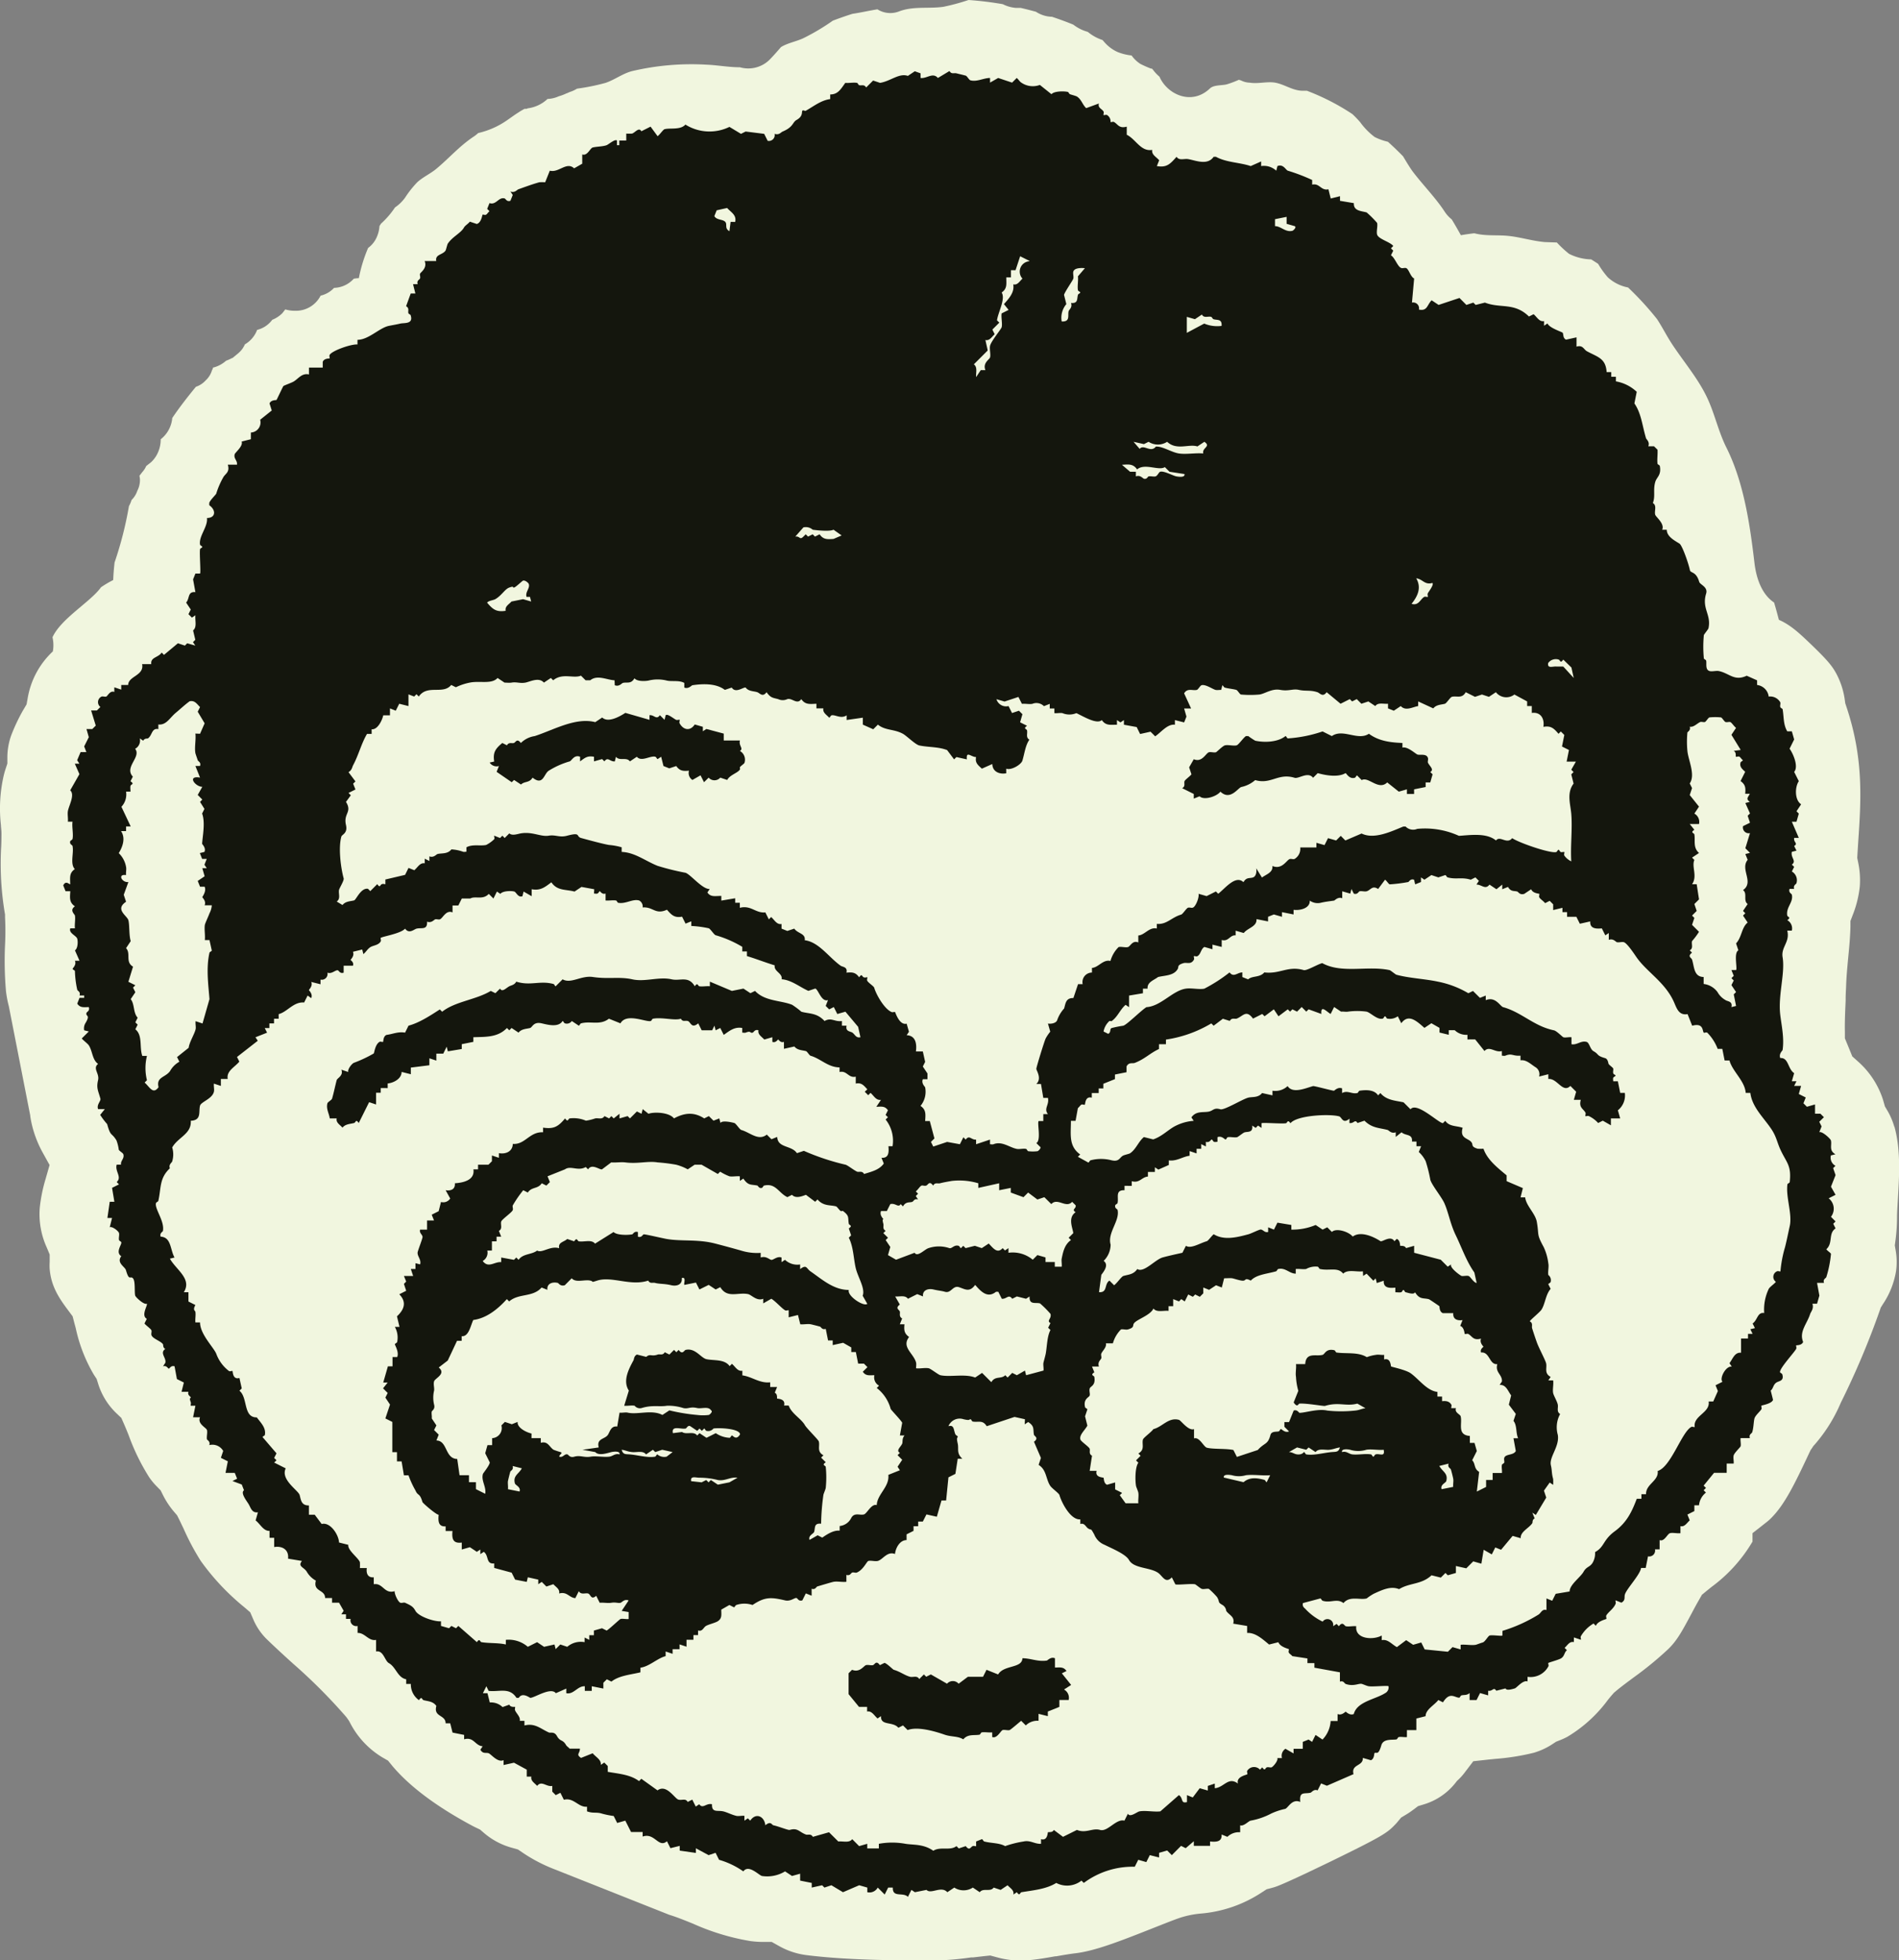 <svg xmlns="http://www.w3.org/2000/svg" viewBox="0 0 376.58 388.7"><rect x="0" y="0" width="376.58" height="388.7" fill="#808080" stroke="none"/><defs><style>.cls-1{fill:#f1f6df;}.cls-2{fill:#14160d;}</style></defs><g id="Layer_2" data-name="Layer 2"><g id="Layer_1-2" data-name="Layer 1"><path class="cls-1" d="M375.65,223.41a13.81,13.81,0,0,0-1.4-3.24l-.46-.78-.25-.87a13.88,13.88,0,0,0-.47-1.42,17.07,17.07,0,0,0-4.54-6.55l-1.21-1.08-.61-1.5-.86-2.09,0-1.3c-.05-1.92.07-4.4.15-6.15l0-.42c0-.85.06-1.68.09-2.45.06-1.89.24-3.76.41-5.59.21-2.13.39-4.06.45-6.19l0-1.16.41-1.08a21.49,21.49,0,0,0,1.44-5.74,16.89,16.89,0,0,0-.32-4.8l-.18-.89.05-.91.13-2.07c.58-8.58,1.13-16.69-2.35-27.06l-.21-.63-.09-.66a15.44,15.44,0,0,0-1.57-5c-.9-1.74-1.91-2.92-5.16-6.05-2.26-2.16-4-3.81-6.34-4.83-.3-1.15-.61-2.3-.95-3.43-2.22-1.46-3.48-4.38-3.89-7.83-.9-7.64-2.11-16-5.58-22.92-1.64-3.29-2.33-6.83-3.91-10.08-1.84-3.79-4.62-7-6.91-10.5-1.1-1.69-1.91-3.34-2.94-4.89A60.29,60.29,0,0,0,322.85,57a8.23,8.23,0,0,1-4-2,16.89,16.89,0,0,1-1.93-2.68c-.46-.31-.92-.6-1.39-.89h-.1a10.25,10.25,0,0,1-4.28-1.1,21.7,21.7,0,0,1-2.42-2.25h0L306.36,48c-2.7-.23-5.25-1.12-7.92-1.28-2-.13-4,.07-6.05-.46l-.12,0c-.85.11-1.7.22-2.57.38-.56-1-1.16-2.08-1.82-3.14a6.57,6.57,0,0,1-1.42-1.57c-1.73-2.65-4.29-5.27-6.23-7.81-.56-.73-1.32-2-2-3.13q-1.44-1.48-3-2.88a11.59,11.59,0,0,1-2.62-.94,13.61,13.61,0,0,1-2.88-2.94,21.68,21.68,0,0,0-1.55-1.61,45.5,45.5,0,0,0-9-4.62l-.78,0c-2.29,0-4-1.58-6.17-1.68-1.49-.07-2.92.31-4.43.07a4,4,0,0,1-1.7-.44l-.43-.13a19.57,19.57,0,0,1-2.35.89c-1,.28-2.61.08-3.39.83-3.63,3.46-8.47,1.18-10-2.33a8.15,8.15,0,0,1-1.27-1.35,1.89,1.89,0,0,0-.24-.26l-.18,0a21.66,21.66,0,0,1-2.1-.93A6.3,6.3,0,0,1,224.4,11a10.46,10.46,0,0,1-2.79-.69,7.6,7.6,0,0,1-2.47-1.8c-.07-.08-.29-.32-.5-.57a9,9,0,0,1-2.93-1.62,8.18,8.18,0,0,1-2.86-1.43q-2-.82-4.23-1.56a6.1,6.1,0,0,1-3.19-1c-1-.27-2-.53-3-.76-.33,0-.66,0-.93,0a6.88,6.88,0,0,1-2.63-.74,67.55,67.55,0,0,0-6.8-.83,42.94,42.94,0,0,1-5,1.35c-3,.42-6-.18-8.85.94A4.78,4.78,0,0,1,174,1.85c-1.7.27-3.31.65-4.95.89-1.3.41-2.59.86-3.9,1.36a43.64,43.64,0,0,1-5.75,3.43c-1.38.68-3.28,1-4.54,1.82,0,0-1.71,2-2.44,2.67a6,6,0,0,1-5.69,1.32c-2.2,0-4.5-.43-6.53-.51a51.55,51.55,0,0,0-14.86,1.27c-1.88.49-3.4,1.7-5.25,2.33a42.27,42.27,0,0,1-5.37,1.11l-.31.05a6.39,6.39,0,0,1-1.48.67,5.15,5.15,0,0,1-.68.29,6.21,6.21,0,0,1-.66.28,7.13,7.13,0,0,1-.78.26,5.9,5.9,0,0,1-2.23.53,7.06,7.06,0,0,1-4.33,1.9c1-.09-.38.2-.1,0a11.53,11.53,0,0,0-1.33.77c-.85.53-1.65,1.14-2.48,1.7a16.38,16.38,0,0,1-5.51,2.39,6.77,6.77,0,0,1-.87.69c-2.85,1.89-4.83,4.23-7.42,6.39-1.2,1-2.67,1.64-3.8,2.68a20.33,20.33,0,0,0-2.41,3.05,8,8,0,0,1-2,1.94,16.91,16.91,0,0,1-2.78,3.22l-.3.48a6.34,6.34,0,0,1-.76,2.64A5.23,5.23,0,0,1,73,49.16a29.17,29.17,0,0,0-1.84,6c-.33,0-.67.05-1,.1a5.48,5.48,0,0,1-3.91,1.82,5.27,5.27,0,0,1-2.67,1.54,5.5,5.5,0,0,1-5.12,3,6.58,6.58,0,0,1-1.89-.27l-.58.75a6,6,0,0,1-2,1.31,5.29,5.29,0,0,1-3,2,5.59,5.59,0,0,1-2.43,2.87,4.63,4.63,0,0,1-1.11,1.58l-.16.15-.06.05L46.09,71,46,71a7.83,7.83,0,0,1-1.16.52,6.18,6.18,0,0,1-2.42,1.33l-.14,0a4.35,4.35,0,0,1-.25.59,4.42,4.42,0,0,1-1.26,2,4.51,4.51,0,0,1-1.92,1.25c-1.64,2-3.21,4-4.69,6.19a6,6,0,0,1-2.29,4.22s0,.06,0,.09A6.34,6.34,0,0,1,31,90.35a5.88,5.88,0,0,1-1,1.26l-1,.79a4.66,4.66,0,0,1-.82,1.25c-.17.23-.34.45-.52.67l.09.64a4.63,4.63,0,0,1-.52,2.35,4.56,4.56,0,0,1-1.14,1.83,6.31,6.31,0,0,1-.52,1.22,72.24,72.24,0,0,1-2.85,11.17c-.13,1.16-.23,2.32-.27,3.48a20.47,20.47,0,0,0-2.43,1.44c-.06.07-.1.15-.16.22-2.16,2.81-7.81,6.07-9.45,9.69a7,7,0,0,1,.07,2.8,16.41,16.41,0,0,0-5,9.34l-.21,1.16L4.48,141a36.5,36.5,0,0,0-2.26,4.82,13.06,13.06,0,0,0-.76,4.46v1.12l-.35,1.06c-.16.48-.28.92-.39,1.39a29.24,29.24,0,0,0-.53,9.81l0,.18c.06.64.1,1,.1,1.41,0,0,0,2-.07,2.88A59.4,59.4,0,0,0,1,181.34l0,.27,0,.27a53.59,53.59,0,0,1,0,5.45,70,70,0,0,0,.18,9.14,21.91,21.91,0,0,0,.53,2.89l.05.2L6,221.2l0,.11.09.57a21.85,21.85,0,0,0,2.36,6.63L9.83,231l-.77,2.7a31.1,31.1,0,0,0-1.18,5.83,15.94,15.94,0,0,0,1.38,7.8l.59,1.41,0,1.52a10.75,10.75,0,0,0,0,1.36c.3,3.47,1.86,5.79,3.71,8.25L14.4,261l.35,1.35.27,1a30.84,30.84,0,0,0,3.6,9.24l.54.82.3.95a13.71,13.71,0,0,0,3.6,5.84l1,.95.56,1.27c.32.73.69,1.64.95,2.31a42.59,42.59,0,0,0,4,8.16,12.78,12.78,0,0,0,1.51,1.83l.77.79.5,1a16.58,16.58,0,0,0,2.2,3.29l.56.65.39.77c.18.36.37.76.55,1.15l.34.7a49.2,49.2,0,0,0,3.4,6.4,47,47,0,0,0,8.61,9.17l1.22,1.05.64,1.48A12.19,12.19,0,0,0,53,325.12c1.63,1.57,3.25,3.06,5.06,4.7l.08.07a108.49,108.49,0,0,1,10.39,10.4l.2.24.45.64.17.3a17.19,17.19,0,0,0,6.5,7l1.1.63.81,1c3.35,4,8.61,8,15.72,11.82.28.15.56.3.84.43l.88.42.74.64a14.29,14.29,0,0,0,5.69,3l1.09.31.94.64a31.19,31.19,0,0,0,6.12,3.21l22.94,9.1c1.18.35,2.7.94,4.78,1.79a46.05,46.05,0,0,0,11.33,3.42,19.8,19.8,0,0,0,2.46.17l1.75,0,1.52.85a14.77,14.77,0,0,0,5.27,1.75c7.88,1,17.23,1.06,24.75,1.08h.89a59.5,59.5,0,0,0,7.11-.61l.38,0,2.07-.24,1.34-.14,1.3.35a17.69,17.69,0,0,0,4.73.65q.87,0,1.77-.09c1.74-.16,3.44-.46,5.08-.75l.19,0c1.31-.23,2.57-.45,3.72-.59,3.84-.44,8.55-2.24,15.87-5.15l.18-.07c1.93-.76,3.76-1.49,4.88-1.86a18.69,18.69,0,0,1,3.94-.8,25.8,25.8,0,0,0,12.08-4.13l1.06-.69,1.16-.31.32-.09c.75-.23,2.25-.77,11.27-5.13,10.26-5,11.16-5.65,12.73-7.29.16-.16.32-.34.46-.51l.74-.89,1-.6a16,16,0,0,0,1.36-.92l1-.75,1.19-.36a12.6,12.6,0,0,0,6.21-4.23l.31-.4.37-.35a10.57,10.57,0,0,0,1.05-1.17l1.82-2.39,3-.33,1.39-.14a46.07,46.07,0,0,0,7.57-1.2,13.67,13.67,0,0,0,3.82-1.78l.64-.42.71-.28a14.09,14.09,0,0,0,1.53-.7,27.47,27.47,0,0,0,8-7.27c.3-.38.6-.74.89-1.07l.34-.39.39-.33c.93-.78,2.17-1.7,3.46-2.66A69.2,69.2,0,0,0,330.8,327c1.7-1.64,2.69-3.42,4.45-6.71l.31-.58c.4-.76.91-1.7,1.29-2.36l.66-1.15,1-.82.88-.71a30.19,30.19,0,0,0,8.14-9V304l2.69-2.11a9.57,9.57,0,0,0,1.17-1.05c2.55-2.62,4.5-6.57,7.4-12.77l.26-.54.29-.41.24-.38.35-.39a31,31,0,0,0,5.11-8.22A159.78,159.78,0,0,0,372.71,260l.26-.74.41-.66A16.53,16.53,0,0,0,376,252a13.22,13.22,0,0,0-.07-4l-.18-1.06.14-1.06a36.08,36.08,0,0,0,.3-4.49c0-.77.06-1.85.16-3.47.29-4.93.59-10-.68-14.54"/><path class="cls-2" d="M182.55,14.54v.92c1.24.17,2.42-1.18,3.44,0l2.3-1.38c.38.69.91.34,1.38.46s1.22.29,1.84.46c.25.07.66.85.92.92,1.31.36,2.6-.46,3.9-.46v.92l1.61-.92,2.76.92.92-.92c.32.24.61.75.91.92a4,4,0,0,0,3.68.46l2.3,1.84c.5-.61,2.4-.64,3.21-.46.17,0,.27.38.46.46s1.17.33,1.38.46c.9.57,1.1,1.63,1.84,2.3l2.52-.92c-.27.89.62,1.06.92,1.6.12.22-.08.61,0,.69s.48-.12.69,0a1.46,1.46,0,0,1,.69,1.38c.09.09.47-.12.69,0,.78.44,1,1.35,2.53.92v1.61c1.79.86,2.78,3.4,5.05,3-.17.95.79,1.37,1.38,2.06l-.46,1.15c2,.36,2.68-.47,3.91-1.84.52.81,1.46.33,2.29.46,1.5.25,3.83,1.32,5.06-.46h.46c2.06,1.14,4.69,1.1,6.89,1.84l2.07-.92v.92a3.59,3.59,0,0,1,3,.92l.23-.92c1.17-.48,1.66.8,2.07.92a36.21,36.21,0,0,1,4.82,1.84v.92c1.48-.35,1.74,1.26,3.22.92l.46,1.83,1.84-.46v.92l2.75.46c-.11,1.56,1.47,1.54,2.53,1.84a20.23,20.23,0,0,1,2.07,2.07c.17.61-.17,1.68,0,2.3.25.93,2.63,1.47,3.21,2.29l-.46.46.46.46-.46.92c.78.45,1.33,2.31,2.07,2.53.28.08.64-.08.92,0,.55.15.87,1.73,1.61,2.07L280,60a1.16,1.16,0,0,1,1.38,1.38c1.7.35,1.59-.92,2.52-1.84l1.38.92,4.14-1.38,1.37,1.38,1.38-.46.46.46,1.84-.46c3.1,1.21,5.82-.09,8.73,2.76l.92-.46c.69.58,1.11,1.54,2.07,1.37v.92l.68-.46c.39.91,2.79,1.64,3,1.84s0,1.09.69,1.38l2.07-.46v1.84c1.27-.38,1.42.57,2.07.92,2.08,1.14,3.73,1.36,3.9,4.13h.92v.92h.92v.92a8,8,0,0,1,4.13,2.07l-.46,2.3c1.38,2,1.55,4.4,2.3,6.89.09.28.79.72.46,1.61H328l.69.68c.07.9-.11,1.89,0,2.76,0,.17.42.28.46.46.34,1.88-.64,2.18-.92,3.22-.44,1.61.07,2.77-.46,4.13.85.52.26,1.56.46,2.3.13.48,1.94,1.8,1.38,3h.92c0,1.37,1.59,2.16,2.52,2.75.56.36,1.86,4.13,2.07,5.29.18.61,1.23.19,1.84,2.29.16.56,1.76,1,1.38,2.3-.93,3,1.05,4.15.46,6.89,0,.16-.89,1.22-.92,1.38a24.27,24.27,0,0,0,0,4.59c0,.17.41.28.46.46.13.58-.23,1.82.69,2.07.49.14,1.29-.11,1.83,0,2.08.43,3.07,2.08,5.52.92l2.06.92v.92a2.63,2.63,0,0,1,2.3,2.3,2.29,2.29,0,0,1,2.3,1.14c.08.29-.09.65,0,.92s.43.29.46.46c.27,1.54.11,3,.92,4.37h.91l.46,1.61-.91,1.83c.82,1.16,1.78,3.61.91,4.6l.92,1.84c-.79,1.16-.85,3.71.46,4.59l-.92,1.38.46.46-.46,1.61h-.92l1.38,3.21h-.92c-.16.92.85,1.06,0,1.61l.46.92-.92.23c-.28,1.17,1,1.81,0,2.53l.46.45-.46.92a2,2,0,0,1,.92,2.3c0,.21-.71.4-.46,1.15h-.91c-.26.75.41.94.45,1.15.35,1.52-1.2,2.49-.91,4.13.05.31.88.33,0,.92a1.87,1.87,0,0,1,.91,2.07h-.91c.58,2.28-1.26,3.24-.92,5.28.53,3.22-.95,7.57-.46,11.49.24,2,.81,4.53.46,6.89,0,.14-.81.78-.46,1.61,1.66-.12,1.47,2.16,2.75,3l-.46,1.6h.92l-.46.92h1.38l-.46,1.61,1.38.69-.46,1.15.69.69,1.61-.46v1.84H361l.69.69-.92.91.46.92-.46,1.15c.54-.27,2.2,1.27,2.3,1.61.25.94-.45,2,.91,2.76l-.91.23a1.85,1.85,0,0,0,.91,2.06l-.46.46L364,233l-.91,2.3.91,1.61-1.37.69a2.62,2.62,0,0,1,.46,3.67l.91.92-.46.46.46.92c-1.5,1-.45,2.88-1.83,4.13.19.31.85.7.92.92a22.29,22.29,0,0,1-.92,4.6c-.1.27-.71.39-.46,1.15h-1.38l.46,2.52-.46,1.61h-.92c.33,1-.31,1.59-.46,2.07-.61,1.92-2.22,3.49-1.38,5.51-.28.73-1.32.63-1.38.69s.12.47,0,.69c-.42.76-3.22,3.76-3.21,4.59,0,.15.4.27.46.46.38,1.33-.63,1.28-1.15,1.61-.69.44-.6,1.15-1.15,1.61l.46,1.84c-.29.79-2.2,1.05-2.3,1.15s.12.47,0,.69c-.23.42-1.21,1.23-1.38,1.83s-.18,2-.46,2.76c-.09.27-.7.39-.45,1.15h-1.84c-.08.5.11,1.18,0,1.61,0,.15-1.26,1.32-1.38,1.83s.06,1.1,0,1.61h-1.38v1.84H339.9l-2.06,2.53.46.46-.46.46.46.46a3.64,3.64,0,0,0-1.38,2.52H336v1.15l-1.38.69.46,1.15c-.61.55-1,1.33-1.84,1.15V304c-.63.09-1.53-.15-2.07,0s-1.11,1.74-2.06,1.37v1.84h-.92a1.16,1.16,0,0,1-1.38,1.38l-.46,2.3h-.92c-.17,1.34-2.89,4.15-3.21,5.28-.16.55.17,1.13-.69,1.61l-1.15-.46c-.08.08.1.44,0,.69-.42,1-1.46,1.62-1.84,2.3-.12.21.09.6,0,.69s-1.74.44-2.07,1.37l-.46-.46a7,7,0,0,0-2.52,2.53c-.12.22.08.59,0,.69l-1.38-.46v.92c-.88-.18-1.23.6-1.84,1.15l.46.46c-.56.46-.45,1.16-1.15,1.61-.45.29-2.43.82-2.53.92s.13.47,0,.68a4,4,0,0,1-4.13,2.07v.92c-.9-.35-2.15,1.27-2.53,1.38-.64.18-1.64.48-1.83,0l-1.84.46c-.55-.84-.69.16-1.61,0v.92l-1.61-.46-.69,1.38h-1.38V335.7c-.6.51-1.1.32-1.6.46-.19,0-.31.46-.46.46-.89,0-1.87-1.27-3.22.92l-.92-.46c-.83,1.06-2.52,1.88-2.53,3.21l-1.83.46v2.3H279v1.38c-.52.06-1.14-.1-1.61,0-.18,0-.28.42-.46.46-.84.16-2.6-.2-3,1.15-.66,2.27-1,1.2-1.38,1.6-.06.06,0,1.1-.69,1.38l-1.61-.46c.12,1.69-2.36,1.19-1.84,3.22l-5.28,2.3-1.15-.46-.69,1.38c-.76-.31-1.18.4-1.38.45-1.18.32-2.31-.37-2.06,1.84-1.66-.71-2.41,1.22-3,1.38a13,13,0,0,0-2.76.92A14,14,0,0,1,248,361c-.43.09-1.37,1.18-2.07.92v1.38a3.28,3.28,0,0,0-2.53.91l-1.15-.46c.1,1.43-1,1.51-2.29,1.38V366h-3.22v-.92l-1.61,1.38-.92-.46-1.83,1.84-.92-.92-1.61.46v.92l-1.84-.46-.69,1.38-1.6-.46-.69,1.38a16.22,16.22,0,0,0-10.11,3.21l-.46-.46a4.61,4.61,0,0,1-5,.46c-2,1.25-4.63,1.46-6.9,1.84-.3.05-.32.89-.91,0l-.69.46c.17-.87-.6-1.23-1.15-1.84l-1.38.92-1.38-.46c-.66.94-2.09,0-2.76.92l-1.37-.92a3.37,3.37,0,0,1-3.68,0l-1.38.92c-1.21-1.34-3.22.47-4.13-.46l-2.3.46-.69-.46-.69,1.38c-1-1-3.07.24-3-1.84h-.92l-.69,1.38-1.38-1.38a1.87,1.87,0,0,1-2.07.92v-.92l-1.61-.46-3.21,1.38-2.3-1.38-1.38.46-.46-.46-2.06.46v-.92l-2.3-.46v-1.37l-1.61.45-1.38-.91a6.83,6.83,0,0,1-4.59.91c-.63-.17-2.64-2.36-3.68-.91a16.31,16.31,0,0,0-4.82-2.3l-.69-1.38-1.38.46L138,366.48v.92l-3.21-.46V366l-1.84.46-.69-1.38c-1.68,1.45-2.43-1.78-4.82-.92v-.91h-2.3L124,361l-1.61.46-.69-1.38a17.84,17.84,0,0,1-2.29-.46c-1.18-.38-1.71,0-3-.46v-.92c-1.74.16-2.61-1.88-4.59-1.38l-.69-1.38-.92.46-.69-.69v-1.14c-1.14.26-2.11-1.14-3,0-.55-.61-1.32-1-1.15-1.84h-.91v-1.38l-2.53-1.38-2.07.46V349c-1.2.56-2.48-1.23-3-1.38s-1.12.18-1.6-.69l.46-.68c-1.51-.09-1.75-1.93-3.68-1.38V344l-2.3-.46-.46-1.84h-.91c0-1.74-2.45-1.2-1.84-3.44-.66-.94-1.63-.91-2.53-1.15-.35-.1-.32-.88-.92,0a3.82,3.82,0,0,1-1.61-3.22h-.92v-.92c-1.72-.33-2-2.4-3.44-3.21-.82-.46-1.08-2.6-2.53-2.3v-2.3c-1.51.29-2.21-1.44-3.67-1.38v-1.38A1.15,1.15,0,0,1,69.53,321h-.92v-.92h-.92l.46-.69-.92-1.61H65.85v-.92H64.47c0-1.74-2.44-1.2-1.83-3.45a4.68,4.68,0,0,1-1.84-1.83c-.63-.89-1.79-1-.92-2.07l-2.76-.46c.21-1.72-1.09-2.58-2.75-2.3v-1.83h-.92v-1.38c-1.18.08-1.84-1.35-2.76-2.07l.46-1.61c-1.21.18-1.43-.93-1.84-1.61s-1.68-2.25-.92-2.75l-.45-1.15-1.84-.69.92-.46-.46-1.15H44.72l.46-2.3-1.38-.69.46-1.37a2.46,2.46,0,0,0-2.76-1.15c.26-.74-.42-1-.46-1.15-.1-.56.14-1.35,0-1.84s-1.95-1.21-1.37-2.53H38.29l.46-2.29h-.92c-.08-.08.09-.43,0-.69-.4-1.09,0-.67,0-.92s-.71-.45-.46-1.15H36l.46-1.84-1.38-.69-.46-2.52c-.69-.26-1,.46-1.15.46s-.45-.72-1.15-.46l.46-.69c.27-1-1.19-1.94,0-2.76-.51-.23-.38-.8-.46-.92-.41-.65-2.09-1.11-2.29-1.84-.08-.28.08-.63,0-.92s-1.12-1-1.38-1.37l.46-.92c-1.22-.66.25-2.74,0-3-.55.27-2.2-1.27-2.3-1.61-.19-.7.08-2.9-.46-3.44s-.73.66-1.38-1.61c-.18-.66-1.92-1.44-.92-2.76-1.22-.79.13-2.29,0-2.75-.05-.19-.42-.29-.45-.46-.09-.43.1-1,0-1.38s-1.33-1.38-1.84-1.15l.46-1.84h-.92l.46-3.21h.92l-.46-2.76,1.38-.69-.46-.46c1.11-1-.4-2.13,0-3.45H24c-.13-.8.72-1.19.46-2.06-.07-.26-.84-.67-.91-.92a7.87,7.87,0,0,0-.46-1.84c-1-1.64-1.13-.62-1.84-3.22a14.3,14.3,0,0,1-1.38-1.83l.92-1.15H19.45c-.33-.88.59-1.59.46-2.07-.46-1.65-.83-2.08-.46-3.68.31-1.33-1.13-2.3,0-3.21-1.17-.82-1.09-2.54-1.84-3.68-.24-.37-1.38-1.21-1.38-1.38l1.38-1.37-.92-.23a2,2,0,0,1,.23-1.38c1.11-1.81,0-1.3.23-2.07.07-.23.71-.4.46-1.15-.95,0-1.71.2-2.29-.69l.45-1.15h.92v-.46h-.92c.25-.75-.36-.87-.45-1.14a18.9,18.9,0,0,1-.46-3.68c0-.18-.46-.31-.46-.46s.81-.78.46-1.61h.91l-.91-2.06c.56-.36.63-1.67.46-2.3s-1.75-1.11-1.38-2.07h.92c-.1-.8.13-1.77,0-2.53-.06-.29-1.14-1.06,0-1.83-1.16-.78-1-1.7-.92-3H13l-.46-1.15c.52-1.11,1.28-.11,1.38-.23,0-1.29-.24-2.21.92-3-1-1.05-.15-3.2-.46-4.59,0-.18-.63-.31-.46-.92.05-.18.42-.28.46-.46.21-.95-.15-2.4,0-3.44h-.92c.07-.67-.1-1.44,0-2.07.17-1.08,1.46-3.26.46-4.14l1.83-3.21-.91-2.07h.91l-.45-.69.68-1.61h1.15L16.69,148l.92-1.83-.46-1.61H18.3l.69-.69-.92-3h1.15l.69-.69a1.21,1.21,0,0,1,.23-2.06c.28-.09.64.08.92,0s.74-1.26,1.61-.92v-.92l1.37.46v-.92h1.38c0-1.77,3.22-1.84,2.76-4.14H30c-.19-1.39,1.38-1.26,2.06-2.29l.46.46,2.76-2.3,1.38.46.46-.46,1.61.46-.46-.69.46-.46L38.29,125c.82-.66.35-1.94.46-3l-.69.46-.69-.68.46-.92-.92-1.38c.74-.8.25-2.24,1.84-2.07l-.46-2.53.46-1.15h.92c.18-.18-.14-4,0-4.82,0-.18.45-.31.45-.46s-.42-.28-.45-.46c-.29-1.68,1.59-3.54,1.37-5.28,1.74,0,1.85-1.56.46-2.53v-.46c.15-.54,1.34-1.67,1.38-1.84a16.1,16.1,0,0,1,1.38-3.21c.41-.77,1.36-1,.92-2.53H47c.11-.84-.71-1.21-.46-2.07.11-.38,1.71-1.6,1.38-2.52l1.83-.46V85.76a2,2,0,0,0,1.84-2.53l2.3-1.84L53.45,80c.28-.74,1.32-.64,1.38-.69s1.26-2.64,1.37-2.76,1.66-.66,2.07-.92c.91-.56,1.62-1.71,3-1.38V72.89H64V71.75c.28-.74,1.31-.64,1.37-.69s-.12-.48,0-.69c.49-.85,4.26-2.17,5.52-2.07v-.92c2.19,0,4.35-2.37,6.2-2.76.84-.17,1.54-.28,2.3-.46s2.6.15,2.06-1.6c0-.19-.4-.28-.46-.46-.13-.43.24-1-.46-1.38l.92-2.53h.92l-.46-1.84h.92c-.24-.75.34-.85.46-1.14s-.08-.63,0-.92,1.5-1.1.92-2.53h2.3c-.27-1.34,1.28-1.21,1.84-2.07.12-.2.33-1.19.45-1.38.92-1.38,2.59-2.08,3.22-3.21.21-.38.86-.75,1.15-1.15l1.38.46c.92-.27,1.06-1.76,1.15-1.84s.47.12.69,0,.43-.51.68-.69l-.46-.46.46-1.15c1.32.46,1.81-1.27,3-.92.24.08.4.71,1.15.46l.46-1.15-.46-.68c.89.31,1.28-.35,1.61-.46,1.36-.48,2.74-1,4.13-1.38a11,11,0,0,1,1.15,0l.92-2.3c1.77.49,3.32-1.87,4.82-.46l1.61-.92V30.62c1,.37,1.56-1.23,2.07-1.37.69-.19,2-.18,2.76-.46.4-.15,1.69-1.3,2.06-.92v.92h.46v-.92h1.38V26.49a11,11,0,0,0,1.15,0c.61-.2,1.37-1.35,1.84-.46l1.83-.92L130.4,27c.41-.26,1.09-1.3,1.38-1.38,1.1-.3,3.16.2,4.14-.92a9,9,0,0,0,8.73.46l2.29,1.38.92-.46,3.68.46.69,1.38a1.15,1.15,0,0,0,1.37-1.38c.91.29,1.22-.29,1.61-.46,2.18-.92,1.9-1.82,2.76-2.3,1.36-.76.95-1.64,1.15-1.83s.47.12.69,0c1.52-.85,3-2.07,4.82-2.3v-.92c1.57,0,2.11-1.09,3-2.3.73.08,1.61-.12,2.29,0,.18,0,.28.41.46.46.47.13,1-.22,1.38.46l1.38-1.38,1.38.46c2.06-.32,3.8-2,5.51-1.38l1.38-.92ZM145.79,44c.3-1.36-.77-1.86-1.6-2.76l-2.07.46-.46,1.15c.5.92,2,.53,2.3,1.38.16.53-.18,1.13.69,1.61l.23-1.84ZM255.14,43l-2.3.46v1.38c1.18,0,2.1,1.28,3.45.92.12,0,.91-.69.46-.92l-1.61-.46Zm-51,8.73-1.84-.92-.91,2.76h-.92V55h-.92c0,1.29.23,2.21-.92,3,.82,1.26-.7,3.88-.92,5.52l.46.45-1.38,1.38.46.92c-.61.55-1,1.33-1.84,1.15l.46,2.07-2.75,2.75c.77.57.38,1.61.45,2.53l.92-1.38h.92c-.58-1.42.81-2.11.92-2.52.17-.61-.14-1.64,0-2.3.19-.89,2.19-3.29,2.3-3.68.19-.7-.14-1.94,0-2.75l1.38-.69-.92-1.15c1-1.14,2.13-2.34,1.84-3.91.87.18,1.22-.59,1.83-1.14a2.06,2.06,0,0,1,1.38-3.45m11,1.38c-.67-.07-2.1-.1-2.3.69-.1.4.11,1,0,1.38s-1.58,2.44-1.84,3.21l.46,1.84a4.19,4.19,0,0,0-.92,3.44c1.78.1,1.14-1.27,1.38-2.06.09-.29.79-.73.46-1.61,1.44.12,1.15-.76,1.38-1.61.05-.19.46-.31.46-.46s-.43-.28-.46-.46c-.14-.83.1-1.88,0-2.75Zm27.1,11.48c.14-1.49-.86-1.13-1.6-1.37-.19-.06-.28-.41-.46-.46-.61-.18-1.42.32-1.84-.46l-1.38.92-1.61-.46V66l3.45-1.84a6.63,6.63,0,0,0,3.44.46M238.6,89.89c-.23-1.16,1.62-1.34.23-2.29l-1.38.92c-1.7-.55-4.12.85-6-.92a3.37,3.37,0,0,1-3.68,0l-.92.46-2.06-.46L226,89c.81-1,2.17.87,3.22-.45,1.35-.08,3.12,1.16,4.6,1.37s3.3-.15,4.82,0M234.92,94l-3-.46-.92-.92c-1.24.78-4-.85-5.51.46-.78-1.16-1.73-1-3-.92l1.61,1.38h1.15v.92c.87-.34,1.35.39,1.6.46.61.16.75-.43.92-.46.43-.09,1,.1,1.38,0s.66-.85.92-.92c.76-.22,2.51.79,3.22.92.39.07,1.75.28,1.6-.46m-77.18,12.4c.93-.16.85.76,1.61,0l.46-.46.46.46.92-.46.45.46.92-.46c.74,1.07,1.52,1,2.76.92l1.61-.69-1.61-1.14c-.68.36-2.95.17-4.13,0a2.07,2.07,0,0,0-1.84-.46Zm126.34,9.19c-1.54.45-1.91-.77-3.21-.92,1.09,1.85.31,3.53-.92,5.06,1.43.43,1.73-.94,2.52-1.38.22-.12.61.08.69,0s-.1-.44,0-.69,1.29-1.71.92-2.07m-179.63,2.76c-.31-.95.7-1.68.45-2.53-.07-.26-.74-.81-1.14-.69-.15,0-1.5,1.38-1.84,1.38s.17-.39-.92,0c-.87.32-1.5,1.58-2.76,2.3-.34.2-1.39.31-1.61.69,1.13,1.34,1.84,1.9,3.68,1.61-.18-.88.6-1.23,1.15-1.84l2.3-.46,1.6.46-.23-.92Zm207.66,16.08-.46-2.07L310,130.78c-.59.89-.61.06-.92,0a1.86,1.86,0,0,0-2.07.69c-.2,1.15.89.63,1.61.69.46,0,.93,0,1.38,0Zm-190.21.46c-1.53-.07-3.43-1.15-4.82,0h-.92l-.92-.92c-1.47.62-3.68-.6-5.51.92l-.46-.46-1.38.92c-1-1.15-2.75-.17-3.67,0-1.1.2-1.73-.18-2.76,0-.42.07-.93,0-1.38,0l-1.38-.92c-1.18,1.3-3.51.51-5.51.92a11.34,11.34,0,0,0-2.76.92l-.92-.46c-1.61,2-4.73-.17-6.43,2.3l-.46-.46-.46.46L81,137.68V140l-1.83-.46-.69,1.38-1.15-.46v1.38H76c-.22,1-1.12,2.89-2.3,2.76v.92h-.92c-1.14,1.93-1.66,4.18-2.75,6.2-.2.37-.23,1-.92,1.38l1.38,1.84-.46.45.46,1.15-1.38.69.46.46L68.61,159c1.29,2.08-.55,2.25,0,4.59.38,1.65-.8,1.86-.92,2.3-.62,2.24-.11,6.19.46,8.27.12.42-.84,1.92-.92,2.3-.15.74.37,1.72-.46,2.3l1.15.69c.6-.77,1.61-.73,2.3-.92.42-.12,1.33-2.53,2.75-2.3l.46.46,1.38-1.38c.6.85.53.14.92,0s.61.08.69,0v-.92l3.91-.92.68-1.38,1.15.46c.69-.58,1.12-1.54,2.07-1.37v-.92l.92.46v-.92c.87.33,1.36-.4,1.61-.46.79-.21,2,.05,2.75-.92a8,8,0,0,1,2.3.46c.2.08.47,0,.69,0V168c1.22-.66,2.73-.21,3.91-.46a6.55,6.55,0,0,0,1.6-1.15c.12-.21-.08-.59,0-.69l1.15.46.46-.46.46.46.92-.92c.56.54,1.7.1,2.3,0,2.29-.38,3.94.72,5.51.46,1.39-.23,2.13.42,3.68,0,2.79-.74,1.67.16,2.75.46,1.67.46,4.38,1.19,5.52,1.38a12.84,12.84,0,0,1,2.52.46v.92c2.62.1,4.67,1.78,7.12,2.76a50.57,50.57,0,0,0,5.52,1.37c1,.29,3.37,3.32,4.82,3.22l-.46.69c.66,1,1.65.66,2.76.69v.92l2.75-.46V179h.92V180c2.24-.57,3.11,1.11,5.06.91l.69,1.38.46-.46c.68.59,1.11,1.55,2.06,1.38v.92l1.15.46,1.38-.46c.68,1,2.27.93,2.07,2.3,2.79.34,4.78,3.39,7.12,5.05.37.27,1.43.2,1.15,1.38,1.17-.12,1.83-.06,2.52.92.6-.85.53-.14.92,0s.61-.08.69,0-.12.47,0,.69c.24.43,1.29,1.07,1.38,1.38.4,1.37,2,4.21,3.45,4.82.24.1.6-.08.68,0s.86,2.69,2.3,2.3l.46,1.61-.46.68c1.75.08,2.05,1.62,1.84,3.22H183l.46,2.07-.46.92.92,1.38v1.14H183c-.35.84.44,1.48.46,1.61a4.4,4.4,0,0,1-.92,3.68c1.15.77,1,1.69.92,3h.92l.92,3.45-.69.69.46.92,2.75-.92,2.53.46.69-1.38.46.46c.73-1,1.11.1,2.06,0v.92l2.76-.92v.92c.22,0,.49.08.69,0,1.68-.67,3.12.61,4.6.92.54.11,1.28-.11,1.83,0,.18,0,.29.43.46.46a7.55,7.55,0,0,0,1.84,0c.12,0,.91-.69.46-.92l-.69-.69c1-.53.13-4,.46-4.37h.92v-1.37h.92c-.89-1.1.31-1.83,0-3.22h-.92l-.46-2.76h-.92c1.15-1.08,0-2.67,0-3s1.53-5.29,1.84-6a8.42,8.42,0,0,1,.92-1.37l-.46-1.61c.62.12,1.66-.08,1.84-.69a6.77,6.77,0,0,1,1.37-2.3c.3-1,.31-2.09,1.84-2.07l.92-2.75h.92a1.89,1.89,0,0,1,1.84-2.3v-.92c1.29-.08,2.18-1.73,3.67-1.38a6.19,6.19,0,0,1,1.61-2.75c.5-.14,1.34.13,1.84,0s.9-1.41,2.07-.92v-1.38c1.29-.09,2.18-1.73,3.67-1.38v-.92c2,.16,2.87-1.27,4.82-1.84.33-.09,1.05-1.28,1.38-1.37s.64.08.92,0c.6-.17,1.34-2.11,1.15-2.76l1.61.46,1.84-.92.46.46c1.41-1.12,3.46-3.78,5-2.3.59-1,1.13-.72,1.84-.92s.81-1.23.69-1.84l1.14,1.84c.87-.65,2.22-1,2.07-2.29,1.94.81,2.83-1.21,3.45-1.38.28-.08.63.08.92,0a2.33,2.33,0,0,0,1.15-2.3h3.21v-.92l1.61.46.69-1.38,1.61.46.92-.92.91.92,3.22-1.38c2.5,1.24,5.95-.44,8.27-1.38h.46a2.08,2.08,0,0,0,2.3.46,16.19,16.19,0,0,1,8.27,1.38c2.09-.12,5.44-.67,7.35.92.8-1.05,2.16.86,3.21-.46,1.39.94,7.61,3.08,8.73,2.76.19-.06.31-.46.46-.46s.26.39.46.46.61-.08.69,0-.12.47,0,.69a3.56,3.56,0,0,0,1.38,1.15c-.19-3.07.25-6.39,0-9.42-.16-1.9-.95-4.14.46-6l-.46-1.83.46-.46-.46-.46.92-1.61h-1.84l.46-2.3-1.38-.69.46-2.29-.69-.69-.46.46c-.92-1.07-1.48-1.65-3-1.38.27-1.66-.58-3-2.3-2.76V140h-.92v-.92l-2.53-1.37a2.62,2.62,0,0,1-3.67-.46l-1.38.92-1.38-.46-1.38.46-1.84-.92c-.76,1.36-1.81.66-2.75.92-.33.08-1.05,1.28-1.38,1.37-.68.2-1.7.15-2.3.92l-3-1.38V140c-1.11.18-2.47,1.06-3.45,0l-1.38.92-1.15-.46v-.92c-.92.08-2-.31-2.52.46l-1.38-.92-1.38.46-.92-.92-.92.46-.46-.46-1.83.92-2.76-2.29c-.79,1.09-1.35.15-1.84,0-1.43-.47-2.3-.16-3.67-.46-1.21-.27-2,.31-3.68,0s-3,.75-4.13.92a20.54,20.54,0,0,1-3.68,0c-.25-.07-.66-.85-.92-.92-.61-.18-1.7-.27-2.3-.46-.16-.05-.27-.34-.46-.46l-.23.92c-.37,0-.84.08-1.14,0-.6-.17-2-1.16-2.76-.92-.26.07-.67.85-.92.92-.81.22-1.88-.44-2.53.69l1.38,3h-1.38l.46,1.61-.46,1.15-1.83-.46v.92c-1.47-.18-2.67,1.44-3.91,2.3l-.92-.92-2.07.46-.68-1.38-2.53-.46v-.92l-.69.46-.69-.46v.92c-1.29,0-2.21.23-3-.92-1,.92-3.66-.74-5.05-1.38a3.57,3.57,0,0,1-2.76,0c-.47-.09-1.09.06-1.6,0v-.92h-.92v-.92l-1.15.46a2.1,2.1,0,0,0-2.3-.46c-.63.11-1.4-.07-2.07,0l-.69-1.37-2.75.91-1.61-.46A2,2,0,0,0,200,140l.69,1.38,1.37-.46.69.69-.46,1.61,1.38.69c-.88.59-.05.61,0,.92.12.69-.28,1.38.46,1.84-.79,1.12-.95,2.69-1.38,4.13-.24.82-2.25,2-3.21,1.61v.92c-1.43.25-2.73-.37-2.76-1.84l-2.07.92c-.78-.72-1.38-1.15-1.15-2.3-1,0-2-1.33-1.83.46l-2.07-.46-.46.46-1.38-1.84c-1.71-.68-3.79-.55-5.51-.92-.77-.16-2.48-1.87-3.22-2.29-1.77-1-3.52-.63-5-1.84l-.92.92-2.07-.92v-1.38l-3.21.46v-.92c-1.16.76-2.29-.2-3,0-.19.06-.31.46-.46.46-.55-.61-1.32-1-1.15-1.84h-1.38v-.92c-1.29.05-2.21.24-3-.92-.82,1.2-1.81-.27-2.76,0a2.15,2.15,0,0,1-1.84,0c-1.07-.28-1.47-.23-2.29-1.37-.79,1.08-1.35.16-1.84,0-.68-.23-1.75-.15-2.3-.92-.46-.13-2,1.22-2.76,0l-1.37.46c-1.75-1.33-4.38-1.23-6.44-.92-.13,0-.77.81-1.6.46v-.92c-1.08-.58-2.43-.23-3.45-.46a7.47,7.47,0,0,0-3.67,0c-.81.14-2.29.16-2.76-.46-.7,1.2-1.45.71-2.3.92-.23.06-.74.8-1.61.46ZM39.67,145.49l.91-2.07-1.37-2.3.46-.92c-.67-.66-1.05-1.37-2.07-1.15-1,.73-1.84,1.54-2.76,2.3-1.19,1-1.87,2.47-3.44,2.3v.92c-1.35-.28-1.21,1.29-2.07,1.84-.12.07-.69-.06-.92.46l-.69-.46a1.85,1.85,0,0,1-.92,2.06c1.27,1.64-2.22,3.61-.46,5.52l-.46.92c.88.59.07.59,0,.91s0,.78,0,1.15H25a3.58,3.58,0,0,1-.92,3l1.84,3.9H25v.92H24c.95,1.41.31,3.13-.45,4.37A5,5,0,0,1,25,171.9c.1.47-.06,1.1,0,1.61-1.79-.26-.78,1.56.46,1.38l-.92,2.53L25,178.8c-2.29,1.53.21,2.74.46,3.67s.1,3,.46,4.14L25,188c1,1.07-.21,2.74,1.38,3.67l-.92,3,1.38.69-.46.46.46.92-.92,1.37c.81,1,.46,2.7,1.38,3.68l-.46.92.46.46-.46.92c1.49,1.18.77,3.55,1.38,5.28h.92a10.06,10.06,0,0,0,0,4.82l-.46.46c1,.87,1.65,2.45,2.76.92-.5-2.07,1.35-1.88,2.29-3.21a4.76,4.76,0,0,1,1.84-1.84l-.46-.92,2.3-1.84c.16-1.17,1.14-2.67,1.38-3.67.1-.45-.07-1.1,0-1.61l1.37.46,1.38-4.83c-.17-2.43-.72-6.08,0-9.19,0-.17.41-.27.46-.45l-.46-2.07h-.92c.1-1-.13-2.07,0-3,.05-.32.77-1.84.92-2.3a4,4,0,0,0,.46-1.6H40.58c.36-.83-.46-1.52-.46-1.61s.87-1.17.46-2.07h-.91l-.46-1.15,1.37-.92-.46-1.61H41l-.46-.68L41,170.3h-.92l-.45-1.15.91-.23c.36-.8-.46-1.53-.46-1.61.12-1.75.65-4.25,0-6l.46-.92L39.67,159l.45-.46-.91-.92.91-1.61c-1.38,0-3.12-2.28-.45-1.83l-.92-2.3h.92c.24-.76-.37-.88-.46-1.15s-.45-1.3-.46-1.38c-.21-1.14.14-2.69,0-3.9Zm305.52,3.21-1.84-3,.92-1.38c-.36-.23-.89-1.08-1.15-1.15s-.64.08-.92,0-.67-.85-.92-.92a11,11,0,0,0-2.29,0c-.26.07-.67.85-.92.92s-.69-.11-.92,0c-.63.28-1.3,1.08-2.07.92.25.74-.43,1-.46,1.15a18.75,18.75,0,0,0,0,3.67c.17,1.81,1.64,4.74.46,6.43l.46.92-.46,1.38,1.84,2.3-.92,1.38a1.88,1.88,0,0,1,.92,2.07h-1.84l.92,1.14c-.89.59-.05.62,0,.92.21,1.25-.3,2.61.92,3.68l-1.38.92.46.46c-.59,1.34.66,3.21-.46,4.82h.92l.46,3-.92.92.46,1.37-.92.92.46.46-.46,1.38,1.38,1.38a13.82,13.82,0,0,1-1.38,1.84c-.17.62.32,1.41-.46,1.84l.46.45c-1,.78-.12,1,0,1.38.46,1.43.33,3.42,2.3,3.45v1.38a4,4,0,0,1,2.75,1.61,4.14,4.14,0,0,0,1.61,1.6c.37.27,1.43.2,1.15,1.38l.92-.23-.46-2.3.46-.45-.92-1.38.46-.92-.46-.46.46-.46-.46-1.15h.92c.3-.3-.51-3.42.46-3.9l-.46-1.38c1.16-1.26,1.07-3.14,2.3-4.14l-.92-1.38.46-.46-.46-.46.92-1.37c-.94-.67,0-2.1-.92-2.76,2.26-1.58-.63-4.11.92-6l-.46-1.15.92-.23-.92-.92.92-3a1.15,1.15,0,0,1-1.38-1.38l1.38-.68-.46-1.38.46-.46-.92-2.07L347,159c-.84-.61-.37-.87,0-1.61h-.92c.11-1.17.05-1.83-.92-2.52l.92-1.84c-.59-.54-1.17-1-.92-1.84.05-.19.46-.31.46-.46-.26-.18-.46-.56-.69-.69s-.6.09-.69,0,.13-.91-.46-1.15Zm-52.38,26.65.46-.69-.69-.69-.92.46c-1.82-.56-2.91,0-4.59-.46-.18-.05-.28-.4-.46-.46l-1.38.46-1.38-.46-1.38.92-.68-.46v.92l-1.15.46-.23-.92c-.74-.25-1,.43-1.15.46a30.13,30.13,0,0,1-3.68.46c-.22-.06-.61-.73-.92-.92l-1.37,1.84c-1.19-.78-1.48.24-2.3.46-.39.1-1-.1-1.38,0-.21.05-.4.71-1.15.46l-.46-.92-.23.92-1.6-.46v1.38c-.84-.35-1.48.44-1.61.46-1.15.17-1.69.21-2.76.46a2.7,2.7,0,0,1-2.07-.46c.08,1.51-1.86,2-3.21,1.83v.92l-2.3-.46v.92l-1.61-.46-1.15.46v.92l-2.29-.46c.11,1.51-1.71,1.71-2.53,2.76l-1.61-.46v.92c-1.16-.1-1.38,1.3-2.76.92v1.38l-1.83-.46v.92l-1.61-.46c-.72.44-.68,1.44-1.38,1.83-.22.13-.6-.08-.69,0s.12.48,0,.69c-.59,1.05-1.39.49-2.07.69-1.31.39-.91.73-1.14,1.15-.78,1.39-2.64,1.27-3.91,1.61-.81.63-2.19,1-2.07,2.3h-.92v.91l-2.75.46v2.3l-.69-.46c-1.09.93-1.57,2.38-2.76,3.22-.09.07-.34-.08-.46,0a3.7,3.7,0,0,0-1.15,2.07l.92.46c.62-.3.25-1,.69-1.15a22.19,22.19,0,0,1,2.3-.46c.74-.21,3.5-3,4.59-3.68,2.87-.17,5.19-3.29,7.81-3.67,1.12-.17,2.66.22,3.68,0a30.63,30.63,0,0,0,5-3.22c.82,1.08,1.55,0,2.53,0v.92l1.15.46c.82-.76,2.31-.31,3.21-1.38,3.1.38,4.66-1.36,7.81-.46.6.17,2.8-1.18,3.68-1.38,3.88,2.13,9,.45,13.32,1.38.18,0,1.18.86,1.38.92,2.58.7,5.64.81,8.27,1.38a19,19,0,0,1,6,2.29l.92-.45,1.38,1.37,1.15-.46v.92c1.93-.82,2.85,1.22,3.45,1.38,2.78.77,4.78,2.49,7.35,3.68a12.89,12.89,0,0,0,2.75.92c.54.14,1.69,1.33,1.84,1.37.43.12,1.11-.07,1.61,0v1.38c1.11.21,1.85-.77,3-.46.56.16.69,1.46,1.37,1.84,1.16.65.51.86,2.3,1.38.58.16.63,1.06.69,1.15.22.31.86.71.92.92s-.08.63,0,.92.46.3.46.46-.38.25-.46.45,0,.48,0,.69h.92l.46,2.3h.92a3.76,3.76,0,0,1-1.38,3.45l.46,1.61h-1.84v1.37l-1.61-.92-.92.46a5.93,5.93,0,0,0-1.84-1.37c-.24-.11-.6.08-.68,0s.12-.48,0-.69c-.44-.79-1.36-1-.92-2.53h-1.38l.46-1.61-1.15-1.15c-1.53,1.52-2.58-1.56-4.37-1.38V213l-1.83.46a1.63,1.63,0,0,0-.69-1.84c-1-.62-1.82-1.54-3-1.38v-.92c-1.59.11-1.69-.54-3,0-.2.08-.48,0-.69,0v-.92c-1.32.4-2.47-1.12-3.45,0l-1.84-2.3H291v-.92a3.26,3.26,0,0,1-2.52-.91H287.3v.91l-1.84-.45v-.92l-1.61-.92-1.38.92c-1.46-1.27-3.14-2.92-4.59-.92l-.69-1.38a2.68,2.68,0,0,1-2.07.46c-.17,0-.3-.46-.46-.46s-.26.4-.45.46c-1.09.31-2.44-1.21-3.22-1.38a13.65,13.65,0,0,0-3.68,0c-.42.07-.93-.05-1.37,0l-1.38-.92-.69,1.38c-.81-.45-2-1.91-1.84,0l-2.53-.92-.46.46-.91-.92-.92.92-.92-.46-.46.46-.46-.46-1.84,1.38-.92-1.38-1.84,1.38-.46-.46-1.83.92c-1.35-1.82-1.9-.54-3.22,0-.36.14-1-.25-1.38.46L242.5,202l-1.83,1.38-.46-.46a24.48,24.48,0,0,1-9,3.21v.92h-1.38V208c-1.81.84-2.82,2-4.82,2.76-.46.16-1.15-.19-1.61.69v1.15l-2.3.46v.91l-2.3.92v.92h-.92v.92h-1.37v.92c-1.33-.38-1.29,1.28-1.38,1.38s-.48-.12-.69,0-.44.5-.69.69l-.46,2.52h-.92c0,2.69-.49,5,1.84,6.67l-.46.46,2.07,1.14c.15,0,.28-.42.46-.45a8.21,8.21,0,0,1,4.13,0c1.57.36,1.56-.53,2.3-.92.25-.14,1.18-.34,1.38-.46,1.2-.8,1.66-2.33,2.75-3.22l1.84.46c1.83-.6,3.13-2.09,4.6-2.76a9.48,9.48,0,0,1,3.44-.92l-.46-.68c.95-1.34,2.3-.92,3.45-1.15.93-.2,1-.84,2.3-.46.77.22,4.36-2,5.51-2.3.78-.21,2,.06,2.75-.92l2.07.46v-.92a3.58,3.58,0,0,0,3-.92c1,1.57,3.57.41,5.05,0,.22-.06,3.78.92,4.14.92.09,0,.77-.81,1.61-.46v.92c1.09-.6,1.93.25,3,0,.18,0,.29-.43.46-.46,1.3-.19,2.92-.23,3.68.92l.46-.46c1.2,1.45,3,1.49,4.59,1.84l1.38,1.38c1.23-1.56,5.58,2.76,6.43,2.75l.46-.46c.82,1.18,2.23.95,3.45,1.38-.66,2.27,1.29,2,1.83,3,.23.41-.15.77,1.15,1.15a11,11,0,0,0,1.15,0c.75,2.19,2.77,3.76,4.59,5.28v1.15l3.22,1.38-.46,1.84h.92c.17,1.64,2,3.18,2.3,4.82.5,2.82-.11,2.32,1.38,5.05a10.61,10.61,0,0,1,.91,3.22c.15.65-.12,1.6,0,2.3a1.29,1.29,0,0,1,.46,1.38c-.05.19-.46.31-.46.46l.46.91c-1,1.11-1.08,3-1.83,4.14-.34.51-2.3,2.09-2.3,2.3.69.37.32.94.46,1.38.24.77.61,1.88.92,2.75.36,1.05,1.64,3.42,1.84,4.14.25.94-.45,2,.91,2.75l-.46.69H308c.11.79-.15,1.81,0,2.53.12.53.81,1.66.92,2.3s-.28,1.38.46,1.83a5.49,5.49,0,0,0-.46,4.14c.38,2.29-1.74,4.39-1.38,6,.27,1.15.11,1.5.46,2.76a11,11,0,0,1,0,1.15l-.69-.46-1.14,1.61.46,1.37-2.07,3.45-.69-.46.46,1.15c-.52.23-.38.8-.46.92-.63,1-2.42,1.7-2.3,3l-1.61-.46-2.29,2.75-1.15-.46-.69,1.38-1.61-.92-.46,2.76-1.61-.46-1.38,1.38-2.06-.46v1.38l-1.61.46-.46-.46-.92.92-1.84-.46c-2,1.88-4.33,1.45-6.43,2.75-1.61-.65-3.19.06-5.05.92a11,11,0,0,0-1.38.92c-1.31.36-3.37-.57-4.6.92-1.31-1-2.55.05-4.13-.46-.19-.06-.28-.41-.46-.46l-3.45.92c-.18.79.31.91.69,1.38a11.54,11.54,0,0,0,3.22,2.3,1.15,1.15,0,0,1,2.07.91l.69-.46.46.46c.76-1.06,1.09-.06,1.37,0,.59.13,1.43-.08,2.07,0-.3,2.57,3.34,2.8,5.06,1.84v.92c1.22-.24,1.92.79,3,1.38l1.84-1.38,1.38.92,1.61-.46.68,1.38,4.6.46.92-.92,1.61.46v-.92c.93-.11,2.1.16,3,0,.08,0,.91-.33,1.38-.46s1.06-1.29,1.38-1.38c.56-.15,2.36.17,2.53,0v-.92a30.22,30.22,0,0,0,7.12-3.21c.55-.32.71-1.18,1.61-.92v-2.3l1.14.46.69-1.38,2.76-.46c0-1.35,2.14-2.8,2.76-3.9s1.26-.88,1.83-1.84a3.75,3.75,0,0,0,.46-2.07c1.91-1.05,1.51-2.37,3.91-4.13s3.4-3.91,4.36-6.44h.92v-.91h.92c-.08-2,2.57-2.64,2.3-4.6,2.63-.78,4.73-7.65,6.66-8.73.22-.12.6.09.69,0-.36-2.23,3.12-2.82,2.76-5.05h.91l.92-2.07-.46-1.15,1.38-.69c-.68-.62.66-3.21,1.84-3l-.46-.69c.64-.81,1-2.19,2.3-2.07V265.4h1.38v-.92h.91l-.45-.92.91-.22-.46-.92c1-.68.93-2.28,2.3-2.07a9.47,9.47,0,0,1,.92-4.83c.23-.38,1.38-1.19,1.38-1.37a1.2,1.2,0,0,1,.23-2.07c.21-.12.6.08.69,0a24.12,24.12,0,0,1,.92-4.83c.39-1.56.64-2.89.92-4.13.54-2.43-.79-5.69-.46-8.27,0-.17.44-.29.46-.46.36-3.37-.63-3.81-1.84-6.43-.69-1.5-.79-2.59-1.84-4.14-1.56-2.3-3.78-4.3-4.13-7.12h-.92c-.16-2.37-2.65-4.27-3.22-6.43H342l-.46-2.3h-.92a9.19,9.19,0,0,0-2.06-3.21c-.22-.13-.61.08-.69,0-.32-.32,0-2-2.3-1.38l-.92-2.3c-1.82.32-2.19-1.31-2.76-2.53-1.77-3.84-5.34-5.85-7.35-8.73-.38-.54-1.84-2.79-2.52-3-.39-.11-1,.1-1.38,0-.23-.06-.74-.8-1.61-.46V185l-.69.46-.69-1.38c-1.26.13-2.39,0-2.3-1.38l-2.06.46-.69-1.38h-1.84v-.92h-.92V180l-1.84.45v-1.14l-.69-.69-.91.46c-.29-.4-.94-.78-1.15-1.15-.12-.22.08-.61,0-.69s-1.3-.09-1.61-.92l-1.38.92c-.91.26-1.13-.38-1.38-.46-.63-.2-1.26.09-1.84-.92l-1.14.46v-.92l-1.15.92-1.38-.92c-.82,1.08-1.54,0-2.53,0m-175,.92-2.53-.46-1.38.92c-1.73-.47-3.44-.11-4.59-1.84-1.32,1-2.18,1.7-3.91,1.38v1.38l-1.6-.92-.23.92c-.87.34-1.22-.81-1.61-.92-.67-.19-2.36-.12-2.76.46l-.69-.46-.69,1.38-.92-.92c-1.18,1.27-2.7.35-3.67.92H91.58l-.69,1.38H89.74v1.37c-1.32-.56-1.95,1.22-2.52,1.38-.29.09-.66-.09-.92,0s-.72.78-1.61.46c.09,1.71-1.09,1.15-2.07,1.38-.52.12-1.48,1.14-2.29,0-.85,1-4.55,1.56-4.83,1.84-.09.08.12.47,0,.69-.44.78-1.52.79-2.07,1.15s-.89,1-1.37,1.37l-.23-.91-1.84.45c.35.84-.46,1.52-.46,1.61s.71.45.46,1.15H68.15v1.38c-.75.25-.92-.4-1.15-.46-.48-.13-1.18.79-2.07.46a1.15,1.15,0,0,1-1.37,1.38v.92l-1.84-.46c.36.8-.47,1.52-.46,1.61s.81.78.46,1.6L61,197.4l-.69,1.38c-2.09-.2-3.36,1.89-5.05,2.3V202h-.92v.92h-.92v.92h-.92l.46.92-2.3.91.46.69L47,209.58l.46.92c-.94,1.13-2.6,1.86-2.3,3.44H43.8v1.38l-1.38-.46c-.07.51.11,1.16,0,1.61-.33,1.42-2.55,2-2.75,2.76-.33,1.19.38,2.89-1.84,3,.19,2.61-2.53,3.25-3.68,5.29a4.76,4.76,0,0,1,0,2.75c0,.21-.77.62-.46,1.38-2.13,2-1.71,3.92-2.29,6.44,0,.17-.41.27-.46.45-.34,1.1,1.73,3.56,1.37,5.52,0,.18-.71.41-.45,1.15,2.12.09,1.87,2.58,2.75,4.13l-.92.23c1.26,2.24,4.43,4,2.76,6.66h.92v1.84l1.38.69c-.61,1.08,0,1.1,0,1.38.1.63-.07,1.4,0,2.07h.92c0,2.34,2.67,4.91,3.21,6.2a7.57,7.57,0,0,0,2.53,3.44c.22.13.6-.08.69,0s0,1.77,1.38,1.38l.46,2.07-.46.46c1.71,1.35.7,5.33,3.44,5.28.82,1.1,1.85,2.05,1.61,3.45,0,.18-.46.31-.46.46l2.76,3.22-.46.91.46.46-.46.46,2.29,1.15c-1.08,2.24,2.5,4.36,2.76,5.29s.3,2.09,1.84,2.06v1.84h1.15l1.38,1.84c1.72-.45,3.39,2.16,3.44,3.67l1.84.46c-.19,1.06,2.05,2.63,2.3,3.45a11,11,0,0,1,0,1.15h1.37c-.16,1.1.22,1.95,1.38,1.84v1.37c1.85-.29,2.06,2,4.14,1.38-.05.57.68,2.16,1.15,2.3.3.09.68-.11.92,0,1.24.56,1.61.79,2.06,1.61.62,1.11,3.7,2.16,5.06,2.07v.91l1.6.46.46-.46.92.46.46-.46,3.68,3.22c.59-.89.61,0,.92,0,1.59.26,3.27.1,4.82.46v-.92a5.8,5.8,0,0,1,4.36,1.38l1.84-.92,1.38.92,2.07-.46.23.92.92-.92,1.38.46a4.12,4.12,0,0,1,3.44-.92v-.92l.92.46v-.92h.92v-.92l1.61-.46.92.46c.54-.29,2.56-2.24,2.75-2.29.43-.12,1.11.07,1.61,0v-1.38l-1.38-.23,1.38-2.07c-.85-.34-1.31.38-1.61.46-.45.13-.93-.15-1.84,0-.69.12-1.56-.08-2.29,0l-.69-1.38c-1.06.92-1.08-.31-1.61-.46s-1.41.32-1.84-.46l-.69,1.38c-1.24-.08-1.61-1.36-3.21-.92.17-.87-.6-1.23-1.15-1.84l-1.38.46-.92-.92-.69.46v-.91l-2.07-.46-.22.91-2.3-.45-.69-1.38L98,310.89V310c-1.69.17-1-1.54-2.06-2.3l-.69.46v-.92l-.69.46-1.38-.92-1.61.46v-1.38c-1.72.23-2-.71-1.84-2.29H88.37v-.92c-1.43.09-1.51-1-1.38-2.3-.49,0-3.16-2.31-3.22-2.53-.54-1.88-.89-1.13-1.38-2.29a18.32,18.32,0,0,1-1.38-3H80.1l-.46-2.76h-.92v-1.83H77.8v-6l-1.38-.69.92-2.75-.92-1.38.46-.92-.92-.92.92-1.15H76l.92-3.21h.92v-1.84h.92c.43-.93-.46-2.39-.46-2.53s.43-.28.46-.46a4.34,4.34,0,0,0-.46-3h.92L78.72,261c1.49-1.38,1.94-2.85.46-4.37l1.37-.69-.45-1.37.45-.46L80.1,253h1.83l-.46-1.38h.92v-1.15l.92.23c.3-1-.71-1.7-.46-2.53s.69-1.91.92-2.75c.16-.59-.69-.85-.46-1.61h1.38V242h1.38l-.46-1.15,1.38-.69.46-1.83a1.63,1.63,0,0,0,1.83-.69L88.37,236c1.1.17,1.94-.22,1.83-1.38,1.69-.11,4-.62,3.68-2.76h.92v-.92h2.06l.69-.69v-1.14l1.38.46v-.92c1.43.25,2.73-.37,2.76-1.84,2.43.21,3.31-2.44,6-2.3v-.92c2.18.32,3-.21,4.37-1.83.59.88.61.05.91,0a6.23,6.23,0,0,1,3.22.45,9.69,9.69,0,0,0,1.84-.45c.69-.12,1.38.28,1.84-.46l.92.46.45-.46.46.46,1.15-.92v.92l1.61-.46.46.46,1.38-1.38.92.46.23-.92,1.15.92c1.06-.4,4.1-.32,5.05.92,2.12-1.15,4-1.3,6,0l.92-.46.92.91,1.15-.45.23.91c.29-.55,2.05-.19,2.75,0,.33.09,1.05,1.29,1.38,1.38,1.77.51,3.39,2.24,5.06.92l.92.92,1.14-.46c.1,2.24,2.86,1.63,3.91,3.22l1.38-.46a46.64,46.64,0,0,0,8.27,2.75c.39.09,1.76,1.17,2.29,1.38.36.15,1-.24,1.38.46,1.46-.46,3-.79,3.91-2.07l-.46-1.14c1.42.09,1.5-1,1.38-2.3H177a6.77,6.77,0,0,0-1.38-5.29l.46-.45-.46-.46.46-.92c-.59-.88-1.32-.73-2.3-.69l.92-1.38c-1,.15-1.42-.84-2.07-1.38l-.46.46-.69-.69L172,216c-.72-.78-1.14-1.38-2.3-1.15v-1.37c-1.47.34-1.73-1.27-3.21-.92v-.92c-2.27,0-3.75-1.73-5.74-2.3-.26-.07-.67-.85-.92-.92-.69-.2-1.7-.15-2.3-.92l-2.07.46v-1.38c-.69.26-1.05-.46-1.15-.46s-.45.72-1.15.46v-.92l-1.6.46c-.55-.61-1.33-1-1.15-1.83-.75-.25-.92.39-1.15.46-.6.16-.27-.45-1.38,0-.2.07-.47,0-.69,0v-.92c-1.54-.27-2.48.54-3.67,1.37l-.69-1.37-.92.46-.23-.92-.46.92h-2.07l-.69-1.38c-1.36,1.15-1.49-.3-2.06-.46s-1,.23-1.38-.46c-1.21.43-3.68-.33-5.52,0-.17,0-.27.4-.46.46-.89.27-4.83-1.67-6,.46l-2.29-.92c-1.78,1.38-3.6.41-5.52.92-.19.05-.31.46-.46.46l-1.38-.92a1.19,1.19,0,0,1-1.37.46c-.2-.06-.31-.46-.46-.46-.82,1.34-3,.72-4.14.46-1.65-.38-1.83.78-2.3.92-.68.19-1.69.15-2.29.92l-1.38-.92-.46.46-.46-.46c-1.81,1.88-4.14,1.75-6.66,1.83v.92l-2.3.46V208l-2.76.46-.23-.92-.68,1.38H86.53v1.38l-1.38-.46v1.38l-3.68.46V213l-1.83-.46c0,1.36-1.59,2.18-2.76,2.29v.92H75.5v.92h-.92V219l-1.38-.46-2.06,4.13c-.6-.87-.57-.09-.92,0-.76.21-1.72.18-2.3.92-.55-.61-1.33-1-1.15-1.83H65.39c-.11-.95-.76-1.88-.46-3,.07-.25.85-.66.92-.92.35-1.19.6-2.49.92-3.68.11-.39,1.4-.9.92-2.06l1.38.46c-.22-.51.75-1.73,1.15-1.84a25.38,25.38,0,0,0,3.9-1.84c.1-.1.26-1.79,1.15-2.3.22-.12.6.09.69,0s0-1.09.69-1.38c1.23-.15,2.27-.69,3.68-.45l.68-1.38c2.11-.55,4.32-2,6.21-3.22l.46.46c2.56-2.05,6.75-2.37,9.64-4.13l.92.45.92-.91c.44.79,1.15-.09,1.84-.46.36-.2,1-.23,1.38-.92,2.78.89,4.68-.26,7.35.46.19,0,.31.46.46.46l1.38-1.38c1.66.95,3.66-.8,6-.46,3.07.46,5.25-.11,7.81.46s5.25-.57,7.81,0c1.7.38,3.33-.76,4.59,1.38.59-.89.62,0,.92,0,.63.1,1.41-.07,2.07,0v-.92l4.36,1.84,2.3-.46,1.38.91.92-.45c1.92,2.07,5.09,1.85,7.35,2.75a16.28,16.28,0,0,1,1.84,1.38c1.59.44,3.06.18,4.59,1.84,1.34-.78,2,.21,3.45,0v.92h.92c-.28,1.18.77,1.11,1.15,1.38.53.37.72,1.13,1.6.91l-.46-2.06-2.52-3-1.61.46-.69-1.38-.92.46-.69-.69.46-1.15c-1.34.43-1.9-2.11-2.53-2.29l-1.37.46c-1.76-.79-3.36-2.16-5.29-2.3.21-1.23-1.59-1.53-1.38-2.76-1.84-.56-3.67-1.28-5.51-1.84v-.92h-.92v-.91a22.21,22.21,0,0,0-5.28-2.3c-.33-.1-1.06-1.29-1.38-1.38a21.1,21.1,0,0,0-3.45-.46v-.92l-1.14.46-.69-1.38c-1.5.27-2.07-.31-3-1.38-2.33,1.06-2.72-.62-4.82-.45a1.35,1.35,0,0,0-.69-1.38c-1.32-.37-2.63.73-4.14.46-.17,0-.28-.44-.46-.46-.63-.1-1.4.06-2.06,0v-1.38c-.7.25-1.06-.46-1.15-.46s-.26.38-.46.46-.47,0-.69,0Zm149.77,45.49c-1.36,1.15-1.5-.31-2.06-.46-1.91-.53-8.39-.22-9.65,1.37-.59-.88-.62,0-.92,0-.84.14-4.64-.18-4.82,0v.92l-.69-.46-.46.46-.69-.46c.2,1.54-1,1.12-1.61,1.38-.28.13-1.21.88-1.38.92-.53.12-1.27-.09-1.84,0-.17,0-.3.46-.46.46s-.77-.81-1.6-.46v.92c-.22,0-.5.08-.69,0s-.32-.46-.46-.46-.45.71-1.15.46v.92l-.92-.46v.92h-.92v.92l-1.38-.46v.92c-1.4.18-2.56,1.13-4.13.92v.91l-2.07.92-.69-.46v.92h-1.38v.92c-1.24.08-1.61,1.36-3.21.92v.92H223V236c-1.9-.06-1.13,1.42-1.38,2.52,0,.18-.41.28-.46.46-.17.61.42.74.46.92.49,2.17-2.06,4.53-1.38,6.89a4.59,4.59,0,0,1-1.38,3.22c1,.74.21,1.9-.46,2.76l-.46,3.44c1.75.14,1-1.64,2.07-2.29l.92.92c.5-.32,1.47-1.74,1.84-1.84,1-.3,2-.26,2.76-1.38,1.28.85,3.53-1.88,5.05-2.3,1.25-.34,2.64-.64,3.9-.92l.69-1.38c1,.65,2.73-.51,4.14-.91.3-.09,1-1.12,1.38-1.38,2,1.23,4.46.66,6.89,0,.53-.15,1.76-.77,2.3-.92s.84.69,1.6.46v-.92l1.15.46.69-1.38,2.76.46v.92a11.9,11.9,0,0,0,4.82-.92l1.38.92.92-.46.92.92c.85-.84,3.34-.06,4.13.92,1.58-1.16,4.1,0,5.52.92.46.12,2-1.22,2.75,0l.46-.46c.73.28.63,1.32.69,1.37s.91-.13,1.15.46l1.61-.46v1.38l5.28,1.38,1.38,1.38.69-.46c-.42.61,1.81,2.23,2.07,2.3s1-.11,1.37,0,1,1.34,1.61,1.38l-.46-2.07c-1.61-2.29-2.46-4.85-3.67-7.35-1.13-2.32-1.45-4.57-2.3-6.44-.54-1.19-2.47-3.55-2.76-4.59a28.69,28.69,0,0,0-.92-3.68,5.9,5.9,0,0,0-1.37-1.83l.46-1.15h-.92v-.92H280c.17-1.58-1.27-1.09-2.07-1.84l-1.15.92v-.92c-.87.34-1.36-.39-1.61-.46-1.65-.44-3.09-.34-4.59-1.84l-1.38.46c-.54-.84-.67.15-1.61,0ZM146.71,233.24c-.65-.07-1.45.11-2.06,0a10.48,10.48,0,0,1-1.84-.92l-.46.46-3.22-1.84h-1.38l-1.37.92a9.87,9.87,0,0,0-2.3-.92,35,35,0,0,0-3.68-.46c-1.93-.32-3.86.33-6.43,0-.87-.1-1.86.08-2.76,0l-1.83,1.38c-.47.13-2-1.22-2.76,0l-.46-.46c-1.53.88-3-.35-4.13.46l-3.45,1.38.46,1.15-.69.69-.92-.46c-.76,1.18-2,.66-2.76,1.84l-.91-.46a23.24,23.24,0,0,0-2.07,3c-.11.24.09.62,0,.92-.13.46-2.18,1.85-2.3,2.3-.17.62.32,1.41-.46,1.84l.46,1.15h-.92v.92h-.92v1.83h-.92a1.87,1.87,0,0,1-.91,2.07c1.14,1.52,2.35.09,3.67.23v-.92l2.53.46.46-.46.46.46c.84-1.26,2.62-1,3.67-1.84,1,.59,2.59-1,4.37-.46-.22-1.2.88-1.19,1.61-1.83l1.37.46c.59-.89.62-.05.92,0,1.08.18,2.5-.43,3.22.46l3.67-2.3c.64.63,2.71.63,3.68.46.18,0,.41-.71,1.15-.46v.92c.75.25.92-.4,1.15-.46s3.72.77,4.59.92c2.92.5,6.19,0,9.65.92,1.71.44,3.76,1,5.05,1.37a10.68,10.68,0,0,0,3.91.46v.92c1-.35,1.66.35,2.07.46s1.18-.79,2.06-.46v.92l.69-.46a3.58,3.58,0,0,0,3,.92v.92c1.32-1,1.21-.13,2.07.46,2.24,1.54,4.54,3.67,7.58,3.67-.36,1.19,2.95,3.37,3.67,2.76l-.92-1.61c.56-1.43-.95-3.66-1.38-5.51s-.45-4.21-1.37-6l.46-.46-.46-1.38c.88-.59.05-.62,0-.92-.22-1.28.18-1.51-1.15-2.53-.09-.06-.35.08-.46,0-.31-.21-.71-.86-.92-.92-1.18-.32-2.48,0-3.68-1.37l-.46.46-1.83-1.38c-.63.22-2,.84-2.76,0l-.92.46c-1.75-.83-2.29-2.82-4.59-2.3-.18,0-.28.41-.46.46-.61.17-.74-.43-.92-.46-1.27-.26-1.78.06-2.76-1.38l-.69.46ZM194,234.62a13.16,13.16,0,0,0-5.28-.46c-.84.15-1.67.29-2.3.46-.46.12-1-.23-1.37.46-.78-1.05-1-.12-1.38,0s-.63-.08-.92,0-.79.92-1.15,1.15l.46.46-.46.46.46.69c-.76-.24-.86.34-1.15.46-.5.2-1.31-.11-1.84.91l-.46-.46c-.48.79-1-.27-2.06,0l-.69,1.38h-1.15c-.35.83.46,1.52.46,1.61s-.29-.15,0,.92c.12.47-.23,1,.46,1.38l-.46.46.92.92-.46.46.92,1.37-.46,1.61,1.6.92,3.68-1.38c.57.93,2-.7,2.76-.92a6.48,6.48,0,0,1,4.13,0c.53.15.92-.72,1.84-.46.19.06.31.46.46.46l.46-.46.46.46,1.84-.46,1.37.46,1.38-.91c.87.9,1.7,2.1,2.76.91l.46.46.69-.46v.92a6.2,6.2,0,0,1,4.82,1.38l.92-.92,1.61.46v.92h1.84v.92h1.37c.06-.52-.09-1.14,0-1.61.27-1.31.56-2.78,1.84-3.67l-.46-.46.92-.92c-.15-1.08-1.12-3.07.46-4.14-.9-.57.19-.71,0-1.38l-.69-.68c-1.22,1.36-2.91-.91-4.13.45l-1.38-1.37-1.38.46-1.84-1.38-.92.92-2.52-.92v-.92l-2.3.46v-1.38l-4.14.92Zm76.27,17.46c-1.3.16-3-.44-3.91.46-1.07-1.36-2.72-.51-4.59-.92-.18,0-.28-.43-.46-.46a3.81,3.81,0,0,0-2.3.46c-.63.1-1.4-.07-2.06,0v.92c-1.24,0-2.06-1.25-3.45-.92-.18,0-.27.41-.46.46-1.73.5-3.91.63-5,1.84-1.13-.57-.93-.13-1.38,0s-1.92-.4-2.3-.46-1.09,0-1.61,0l-.46,1.83-1.14-.45-1.38.91-1.15-.46v1.15l-.69.69-.92-.46-.46.46-.92-.46-.69,1.38-.69-.46-.45.46-1.15-.46V259h-.92v.92c-1.05-.11-2.33.36-3-.46-.62,1.39-3.45,2.18-3.9,3-.24.4.16.76-1.15,1.14-.38.12-1-.1-1.38,0a6.28,6.28,0,0,0-1.61,2.76H219.3c.21.76-.71,1.5-.92,2.07-.09.27.1.64,0,.92s-.78.72-.46,1.61h-1.37l.46,1.14c-.89.6-.06.62,0,.92.3,1.76-.79,1.82-.92,2.3s.1,1,0,1.38-1.31.65-.92,2.3c0,.17.4.27.46.46l-.46,1.37.46,1.84c-.46.9-1.65,1.83-1.38,2.76.11.4,1.72,1.44,1.84,1.84s-.23,1,.46,1.37l-.46,3h1.38c-.39,1.33,1.28,1.28,1.37,1.38s0,1.09.69,1.38l1.61-.46v1.38l1.38.69-.46.46,1.15,1.6h2.53c-.07-.66.1-1.44,0-2.06,0-.21-.43-1.18-.46-1.38-.2-1.19-.18-3.74.46-4.6l-.46-.46.91-.92-.45-.45c1.36-.77.66-1.82.91-2.76.11-.39,1.73-1.53,2.07-2.07,1.79-.44,3-2.4,5.06-1.84.43.12,1.87,2.24,3,1.84v1.84c1.05-.37,1.92,1.67,2.53,1.84,1.19.33,3.88.14,5.28.46l.69,1.37,4.14-1.37c1.38-1.53,2-1,2.52-3,.23-.77,1.18-.57,1.61-.69.19,0,.3-.45.46-.46s.81.82,1.61.46l-.92-.92v-.92h.92l.92-2.29c.69-.26,1.05.45,1.15.45,1.18,0,3.65-.87,5.51-.45a25.86,25.86,0,0,0,5.51,0c.89-.08,1.28-.38,2.07-.46l-1.61-.92c-2.3.6-3.68-.38-6.43.46-.25.07-3.66-.56-5.05-.46-.24,0-.36.92-1.15-.23l.92-2.3A12.22,12.22,0,0,1,257,273c-.14-.75.09-1.72,0-2.52h1.83c.15-2.45,2.15-1.48,3.45-1.84.45-.12.66-1.3,2.3-.92.18,0,.29.43.46.46,1.93.28,4.33-.14,6,.92a8,8,0,0,1,1.84-.46c.45-.11,1.1.07,1.6,0v.92c1.33-.38,1.29,1.28,1.38,1.38s2.91.65,3.91,1.37c1.68,1.22,3.18,3.44,5.28,3.68v.92h.92v.92c.77-.09,1.43,0,1.84.69.12.21-.09.6,0,.69h.92c-.34.86.81,1.21.92,1.6.39,1.42-.78,3.72,1.83,3.91v1.38h.92l.46,1.61-.92,1.83c.69.69.3,1.67,1.38,2.3l-.46,3.91,1.84-.92v-1.38H296v-1.38h1.84c.06-.51-.11-1.16,0-1.61,0-.17.4-.27.46-.46s-.09-.63,0-.92c.24-.84,1.84-.47,2.29-1.37l-.46-2.53h.92c-.49-1.08-.18-2.52-.92-3.45l.46-1.38-1.38-1.83.46-1.84c-.63-.81-1-2.19-2.29-2.07l.46-.69c.1-1.39-1.39-1.76-.92-3.44-1.61.17-1.47-2.49-3.22-2.3-.25-.7.46-1.05.46-1.15s-.81-.78-.46-1.61c-1.57.44-1.74-.48-2.53-.92-.21-.12-.6.09-.69,0s-.09-1.3-.91-1.6l.46-1.15c-1.11.16-1.95-.22-1.84-1.38h-2.07c-.73-.29-.63-1.32-.69-1.38s-1.94-1.34-2.07-1.38c-1.09-.3-1.83.12-2.75-1.38-.22.49-1.16.18-1.84,0-.19,0-.31-.46-.46-.46s-.28.43-.46.46c-.34.07-.77,0-1.15,0v-.92c-1.26.13-2.39.05-2.3-1.37l-1.37.46-.23-.92-.46.46L271,252.54l-.69.46Zm-135.07,1.38c.13,1.26-1,1.62-2.07,1.38-1.42-.34-2.31-.22-3.22-.46-.46-.13-1,.22-1.37-.46-3.47,1.16-7.22-.93-10.11,0-1.41.45-.59.17-1.38,0-1.15-.26-2.86.49-3.68-.46L112,254.84c-.92.26-1.21-.42-1.38-.46-1.12-.27-2.22.17-2.07,1.37l-1.15-.46c-1.75,2-4.55,1.1-6.43,2.76l-.46-.46c-1.8,2-4.05,3.8-6.66,4.14-.53,1.1-.89,3.36-2.3,3.21v.92h-.92l-1.84,3.91L87,271.15c1.55,1.27-.75,2.12-.92,2.75s.09,1.27,0,1.84a6,6,0,0,0,0,2.76c.26.91-.42,1.2-.46,1.38-.09.39.06.93,0,1.37l.92,1.38-.46.92.92.92-.46,1.15c2.25.05,1.65,3.6,4.13,3.67l.46,3.22H93v1.38h1.38v1.38l1.84.92c.25-1.38-.83-2.59-.46-3.91,0-.14,1.29-1.65,1.37-2.3l-.91-1.83.45-1.61h.92v-1.38a2,2,0,0,0,1.84-2.53l.69-.69,1.38.46,1.15-.46c-.13,1.17,1.75,2.08,2.75,2.3v.92h1.84v.92c1.42-.39,1.66.8,2.53,1.38a13.9,13.9,0,0,0,1.38.46c.6.2-.32.52-.23.91.75.24,1-.62,1.61-.45.21.06.46.72,1.37.45,1.16-.33,1.92.22,3.22,0,1.09-.18,2.51.13,3.68,0,.72-.07,1.16-.7,2.06-.45.17-.74-1.26-.55-1.61-.46-.78.18-2.47.81-3.21,0l-2.53-.46,3.22-.46c-.49-1.82,1.24-1.59,1.84-2.53.4-.64.61-1.8,1.83-1.61l.46-2.76c.51.07,1.16-.1,1.61,0,1.95.46,4.79-.66,6.89.46l1.38-.91a37.26,37.26,0,0,0,5.51.91,9.31,9.31,0,0,0,2.3,0c.12,0,.92-.68.46-.91-.53-.87-1.88-.27-2.76-.46-1.43-.33-1.76.23-2.75,0a9.87,9.87,0,0,0-3.22-.46c-1.56.26-2.88-.2-5.05.46a1.33,1.33,0,0,1-1.38-.46c-.62-.12-1.41.07-2.07,0l.92-3c-1.23-1.9-.08-4.17.92-6,.13-.23.07-.85.69-1.15l1.84.46c.82-.7,1,0,2.29-.46.43-.14,1,.23,1.38-.46l.92.46.92-.92.46.46.46-.46c.76,1.06,1.09.07,1.38,0,1.93-.45,3,1.58,4.13,1.84,1.49.32,3.57-.05,4.6,1.38l.45-.46c.69.58,1.12,1.54,2.07,1.37v.92c1.91.25,3.4,1.61,5.52,1.38v.92h1.37l-.46,1.15c.59.24.41,1.1.46,1.15s1.76,0,1.38,1.38h.92c.55,1.61,2.49,2.6,3.22,3.9.33.6,2.66,2.88,2.75,3.22.26.94-.44,2,.92,2.75l-.46.46.92.92c-.88.59-.05.62,0,.92a20.46,20.46,0,0,1,0,4.14c0,.2-.42,1.17-.46,1.38a45,45,0,0,0-.46,5.74c-1.45-.13-1.14.78-1.38,1.61-.1.38-1.23.72-.91,1.6l1.6-.91.92.46c1-.69,2.23-1.49,3.45-1.38v-.92a2.87,2.87,0,0,0,2.3-1.61c.64-1.14,1.69-.46,2.52-.69.61-.17,1.48-2.2,2.53-1.84.09-2.18,2.56-3.61,2.3-6l2.29-.92-.46-.69.92-1.38-.92-.92.46-.45c-.85-.47.19-1.18.46-1.84.14-.34-.08-1,.46-1.61h-.92l.46-2.53c-.29-.56-2.23-2.54-2.29-2.75a7.83,7.83,0,0,0-2.76-4.14l.46-.46a1.86,1.86,0,0,1-.92-2.07c-1,0-1.71.19-2.3-.69l.92-.91-.69-.69h-1.15l-.46-2.3h-.91v-.92l-1.61-.92-2.07.46v-.92h-.92l-.46-2.3c-.75.25-.91-.38-1.15-.45s-1.59-.42-1.83-.46c-.62-.12-1.41.07-2.07,0l-.46-1.84-1.84.46v-1.38c-.08-.09-.47.12-.69,0-.67-.37-1.91-1.81-2.75-2.3l-1.61.92v-.92c-1.28.53-2.31-.77-3-.92-2-.42-4.14.92-5.51-1.38l-.92.46-1.38-.91-1.84.91-.69-1.37-2.29.46c-.19-.19.43-1.57-.46-1.38m63.4,4.13-.69-1.38h-.46c-1.66,1.33-2.95,0-4.13-1.37-1.13,1.55-2,.84-3.22.45s-1.54,1.27-2.76.92c-.7-.2-1.32-.23-2.29-.46-1.13-.26-2.22.18-2.07,1.38l-1.15-.46-1.84.92c-.56-.77-1.6-.38-2.53-.46l.92,1.61c-1,.77-.11,1,0,1.38s-.23,1,.46,1.38l-.46,1.15h.92c-.11,1.16-.06,1.82.92,2.52-1.57,2,.88,3.23,1.38,5.06.08.31,0,.77,0,1.15.78.1,1.81-.16,2.53,0,.38.08,1.91,1.29,2.29,1.37,1.94.42,4.87-.33,6.9.46l1.37-.92,1.84,1.84c.74-1.31,1.94-.55,2.76-1.38l.46.46.92-.92.92.46,1.6-.92.23.92,3.45-.92c.07-.5-.11-1.15,0-1.6s.37-1.34.46-1.84c.25-1.47.26-3.38.92-4.6l-.46-.45.46-.92c-.85-.5.28-.87,0-1.84a20.23,20.23,0,0,0-2.07-2.07c-.91-.25-2.17.36-2.07-1.38l-.69.46-1.83-.46-.92.46c-.73-1-1.12.11-2.07,0m4.59,23.89-2.06-.46-5.52,1.84c-.8-1.3-1.64-.73-2.75-.92-.18,0-.31-.46-.46-.46-.32,0,0,.32-1.38,0a2.4,2.4,0,0,0-3,1.38c1.18-.35,1,.78,1.38,1.61.1.2.46.32.46.46,0,.31-.32,0,0,1.38.25,1.11-.3,1.88.92,3h-.92l-.46,3-1.38.69-.46,4.59h-.92l-.92,3.22-2.06-.46L183,301.7h-.92v.92h-.92v.92l-1.38.69v1.14c-1.36,0-2.18,1.59-2.3,2.76-1.56-.62-2.45,1.17-3.44,1.38-.54.12-1.34-.14-1.84,0-.33.09-1,1.77-2.3,2.3-.25.1-.64-.1-.91,0s-.4.7-1.15.46v1.37c-.8.1-1.78-.13-2.53,0-.45.09-2.47.7-3.22.92-.24.07-.39.71-1.14.46v1.38l-1.15-.46-.69,1.38c-.75.25-.92-.4-1.15-.46-.41-.11-1.16.73-2.3.46-2.78-.65-4-.71-6.43.92a5,5,0,0,0-3.22,0c-.18.06-.28.41-.46.46l-.91-.46-1.61.92c0,1,.19,1.72-.69,2.3-.5.32-1.73.6-2.3.91s-.71,1.2-1.61.92v.92h-.92v.92h-1.37v1.38l-1.38-.46V327h-1.38v.92l-1.38-.46v.92c-1.65.42-3.25,2.07-5,2.29v.92c-1.87.46-4.24.63-5.75,1.84l-.91-.46-.69.69v1.15l-2.3-.46v.92h-1.38v-.92c-1.46-.06-2.2,1.69-3.67,1.38v-.92l-2.07.92c-1-1.28-4.24.92-5.06.92-.13,0-1.58-1.19-2.29,0h-.46c-1.38-2.15-3.36-1.14-5.52-1.38l-.45-.92-.69,1.38h.91l.46,1.84a3.28,3.28,0,0,1,2.53.91L101,338c.24.59,1.1.4,1.15.45s-.11.45,0,.69c.25.62,1.1,1.3.92,2.07H104v.92c2.06-.53,3.17.63,4.82,1.38.37.16,1.08-.24,1.61.69.7,1.24,1.13.6,1.84,1.84.13.23.5.43.68.68H115c0,1-.85,1.13.23,1.84l2.3-.92c.63.77,1.75,1.27,1.61,2.3l.69-.46.69.69v1.15c2.14.39,4.44.52,6.2,1.84l.46-.46,3.21,2.3c1.77-1.33,3.4,1.63,4.14,1.83s1.41-.32,1.84.46l.91-.46.69,1.38.69-.46c.73,1,1.37-.29,2.53,0-.07,1.66,1,1.2,2.07,1.38.77.13,1.75.68,2.75.92.45.11,1.1-.07,1.61,0V361l.69-.46.46.46c1.15-1.69,2.82-.83,3,.92,1.1-.94,1.27-.07,1.6,0,.95.19,2.95,1,3.22.92,1.63-.47,1.84.39,3.22.91.37.15,1-.24,1.38.46l3.21-.91,1.84,1.83c1-.09,2.15.34,2.76-.46l1.37,1.38,1.61-.46v.92h2.3v-.92a14.64,14.64,0,0,1,5.28,0c1.56.26,3.55,0,5.52,1.38,1.42-.9,3.34.06,4.59-.92l.46.46,1.38-.46c.77,1,.93.19,1.38,0,.24-.1.6.08.68,0v-.92l1.15-.46c.15,0,.28.41.46.46,1.37.37,3,.26,4.14.92a20.48,20.48,0,0,1,3.67-.92c1.33-.3,2.23.54,3.45.46v-.92c1.33.39,1.28-1.28,1.38-1.37s.91.13,1.15-.46l1.83,1.37,2.76-1.37c1.83.74,3.08-.44,4.59,0s3.19-2.29,4.83-1.84l.69-1.38c.39.84,1.8-.37,2.29-.46,1.21-.22,2.86.15,4.14,0l3.68-3.22c.93.6.29,1.72,1.6,1.38v-1.38l1.15.46,1.38-1.83,1.61.46v-.92l1.38-.46v.92c1.84-.14,2.67-2.37,4.59-.92-.41-1.38,1.71-1.71,1.84-1.84s-.12-.48,0-.69a1.59,1.59,0,0,1,2.53-.23l.45-.46c.6.87.57.09.92,0s.64.08.92,0,1.37-1.33,1.15-1.84h.92a1.64,1.64,0,0,1,.69-1.84l1.61.92v-.92h1.83v-1.37l1.15-.46.69.46.69-1.38,1.38.92a5.74,5.74,0,0,0,1.61-3.68h1.38v-1.38c.83.35,1.51-.46,1.6-.46s.78.81,1.61.46c.65-2.47,4.24-2.89,6.2-4.13a1.28,1.28,0,0,0,.69-1.38c-.19-.18-3.12.13-3.9,0-.26,0-1.07-.37-1.38-.46-.6-.17-1.65.57-3.22,0-.27-.1-.39-.7-1.14-.46v-1.84l-5.06-.92v-.91h-1.38v-.92l-3-.46c-.19-.26-.56-.45-.69-.69s.08-.61,0-.69-1.74-.44-2.07-1.38l-1.84.46c-1.32-1.08-2.69-2.38-4.36-2.3v-1.38l-2.76-.46c.37-1.4-.76-1.64-1.38-2.52a1.56,1.56,0,0,0-.69-1.15c-1.14-.65-.49-.54-1.14-1.61a15.26,15.26,0,0,0-1.61-1.61c-.39-.1-1,.11-1.38,0-.2,0-1.21-.88-1.38-.92-.76-.16-3.71.2-3.9,0l-.69-1.37c-1.3,1.35-1.82-.3-2.76-.92-1.64-1.1-4.78-.81-5.74-2.53-.66-1.17-3.34-2.25-4.83-3a3.66,3.66,0,0,1-2.06-2.06c-.78-1.38-.43-.75-1.15-1.15-.54-.3-.72-1.19-1.61-.92v-.92c-1.86.18-3.66-3.17-4.14-4.82-.09-.35-1.49-1.32-1.83-1.84-.87-1.31-.71-3.17-2.3-4.14l.46-1.38-1.38-3.21c1.06-.77.05-1.11,0-1.38-.22-1.09.18-1.68-1.15-2.53l-.69.46Zm-69.83,2.76,1.84-.23c.84.6,2.28-.25,3,.69l.46-.46,1.38.92,1.84-.92a5.34,5.34,0,0,0,2.76.92c.18-.05.28-.42.45-.46s.82,1.1,1.61-.23c-.12-1.19-4.3-1.32-5.28-1.15a1.33,1.33,0,0,1-1.38.46c-.19,0-.31-.46-.46-.46l-.46.46-.46-.46-.46.46-1.37-.92c-.5-.26-.71.41-.92.46-.9.21-2.89-.71-2.53.92M265.71,287c-.78.1-1.21.36-2.07.46s-2.15-.35-2.76.46L259.5,287l-.46.46-1.83-.46-1.61.92c.85,0,1.09.55,2.07.46a1.26,1.26,0,0,0,.91-.46c.16,0,.29.43.46.46,1.54.25,3.44-.33,5.06-.46.78-.07,1.35.06,1.61-.92m-132.32.92-2.07-.46-1.38.46-.46-.46-1.37.92c-.61-.81-1.78-.36-2.76-.46s-1.29-.37-2.07-.46c.26,1,.83.85,1.61.92,1.62.13,3.52.71,5,.45.18,0,.31-.45.46-.45a2.12,2.12,0,0,0,1.84.45Zm141-.46c-1.07.12-2.43-.18-3.44,0a5.44,5.44,0,0,1-3.22,0c-.34-.09-1.77-.28-1.6.46.89-.25,1.34.38,2.06.46,1.16.12,2.58-.19,3.68,0,.17,0,.3.45.46.45s.27-.4.46-.45c.79-.24,1.91.61,1.6-.92m12.87,2.75-1.84.46c.62,1.14,1.79,1.45,1.38,3-.1.37-1.24.72-.92,1.61l2.3-.46c-.06-.52.09-1.14,0-1.61s-.33-1.41-.46-1.84c-.07-.24-.71-.39-.46-1.15m-183.77.92-1.84-.46c.25.75-.39.91-.46,1.15-.13.43-.39,1.49-.46,1.84s.06,1.09,0,1.61l2.3.46c.31-.89-.82-1.24-.92-1.61-.42-1.54.76-1.85,1.38-3m148.39,1.38c-1.54.13-3.32-.19-4.82,0a5,5,0,0,1-2.76,0c-.4-.07-1.76-.29-1.61.46l3.91.92c1.21-1.05,2.69-.85,4.13-.46.19.05.31.45.46.46ZM146.25,293c-1.44-.19-2.46.72-3.9.46a15,15,0,0,0-3.68-.46c-.7,0-1.82-.42-1.61.69l2.07.23.92-.46.46.46.46-.46,1.38.92,2.3-.46Z"/><path class="cls-2" d="M128.8,142.73v-.92c.95-.1,1.34,1,2.06,0l.92.92.23-.92c.37-.36,1.65.74,2.07.92.25.1.61-.08.69,0s-.12.47,0,.69c.75,1.35,2.1,1.6,3,.23l1.61.46V145l.69-.46,3.45.92v1.37h3.21c-.28,1.06.79,1.59,0,2.07a2,2,0,0,1,.92,2.3c0,.2-.7.61-.92.92-.06.09.08.34,0,.46-.44.7-2,1.06-2.52,2.07l-1.38-.46a1.52,1.52,0,0,1-2.3,0l-.92.91-.69-1.37-1.61.92a1.63,1.63,0,0,1-.68-1.84c-1.17.11-1.83.06-2.53-.92l-1.38.46-1.15-.46-.46-1.84-.69.46c-.15,0-.27-.4-.46-.46-1-.28-2.77,1.09-3.67,0l-1.38.92c-.66-.94-2.09,0-2.76-.92l-.23.92c-1,.08-1.35-1-2.06,0l-.46-.46-1.61.46v-.92c-1.34-.24-1.78.21-2.76.92v-.92c-1.17-.48-1.66.8-2.06.92a16.35,16.35,0,0,0-4.14,1.84c-1,.62-1.09,3.07-3.22,1.38-.62,1.08-1.61.68-2.29,1.37l-1.38-.91-.46.45-3-2.06.46-1.15a1.64,1.64,0,0,1-1.84-.69L98,151c-.29-1.84.27-2.56,1.61-3.68l.92.46c.37-.69,1-.32,1.38-.46s.6-1,1.38,0a4.94,4.94,0,0,1,2.75-1.37c3.65-1.17,8.09-3.78,12-2.76l1.38-.92c1.14,1.08,3.34-.11,4.59-.92Z"/><path class="cls-2" d="M278.11,147.32v.92c1-.3,2.65,1.29,3,1.38.54.15,1.8-.24,2.06.69.09.3-.1.69,0,.92.31.67,1.3,1.37.46,1.84l.46.46-.46,1.61h-.92v.91l-2.29.46v.92H279v-.92l-1.61.46-2.3-1.83c-1.71,1.69-3.75-1.24-5.05-.46l-.92-.92c-.15,0-.27.4-.46.46-1.13.32-1.65-.92-1.84-.92-1.57.94-4.23.36-5.51,0l-.92.92c-1-1.3-2.85.25-3.67,0-3.27-1-4.65,1.38-7.81.46a6.13,6.13,0,0,1-2.76,1.37c-.67.2-2.21,2.77-4.13.92-.79,1-3.29,1.76-4.14.92l-1.15.46v-.92l-2.3-1.15c.69-.37.33-.92.46-1.37.09-.3,1.12-1,1.38-1.38l-.46-1.38.92-1.61c1.66.71,2.4-1.22,3-1.38.39-.11,1,.11,1.38,0,.15,0,1.33-1.27,1.83-1.38.67-.14,1.7.17,2.3,0,.36-.09,1.34-1.52,1.84-1.83h.46a14.26,14.26,0,0,0,1.38.92c1.82.39,4.45.32,6-.92.15,0,.27.4.46.46a26.55,26.55,0,0,0,6.89-1.38l1.84.92c2.22-1.55,5.17,1,7.35-.46,2,1.48,4.33,1.73,6.66,1.83"/><path class="cls-2" d="M209.2,328.81v1.83c.93,0,1.7-.2,2.29.69l-.92.46,1.84,2.3L211,335a1.87,1.87,0,0,1,.92,2.07h-1.84v1.37l-2.29.92v.92l-1.84-.46v1.38a3.26,3.26,0,0,0-2.53.92l-.92-.92c-.4.32-2.08,1.78-2.29,1.84-.39.11-1-.11-1.38,0s-1.11,1.75-2.07,1.38v-.92c-.66.07-1.44-.1-2.07,0-.17,0-.28.43-.46.46-1.06.19-2.28-.19-3.21.92-1.06-.67-2.33-.46-3.68-.92-2.12-.74-5.46-1.66-7.35-.92l-.92-.92-.92.46c-1.12-1.32-3.55-.32-3.44-2.3l-.69.46c-.69-.59-1.12-1.54-2.07-1.38v-.92h-1.61l-2.06-2.52v-4.14l.69-.69c1.51.63,2.33-.8,2.75-.92s1,.09,1.38,0,.62-1.06,1.38,0l.92-.45c.54.14,1.67,1.33,1.84,1.37,1.3.38,2.17,1.1,3.21,1.38.62.17,1.4-.32,1.84.46l.92-.92.46.46.92-.46,3.21,1.84a1.52,1.52,0,0,1,2.3,0l1.84-1.38h3l.69-1.38,2.3.92c1.15-1.93,4.76-1.17,4.82-3.21,1.68,0,3,.72,4.83.46.14,0,.8-.82,1.61-.46"/></g></g></svg>